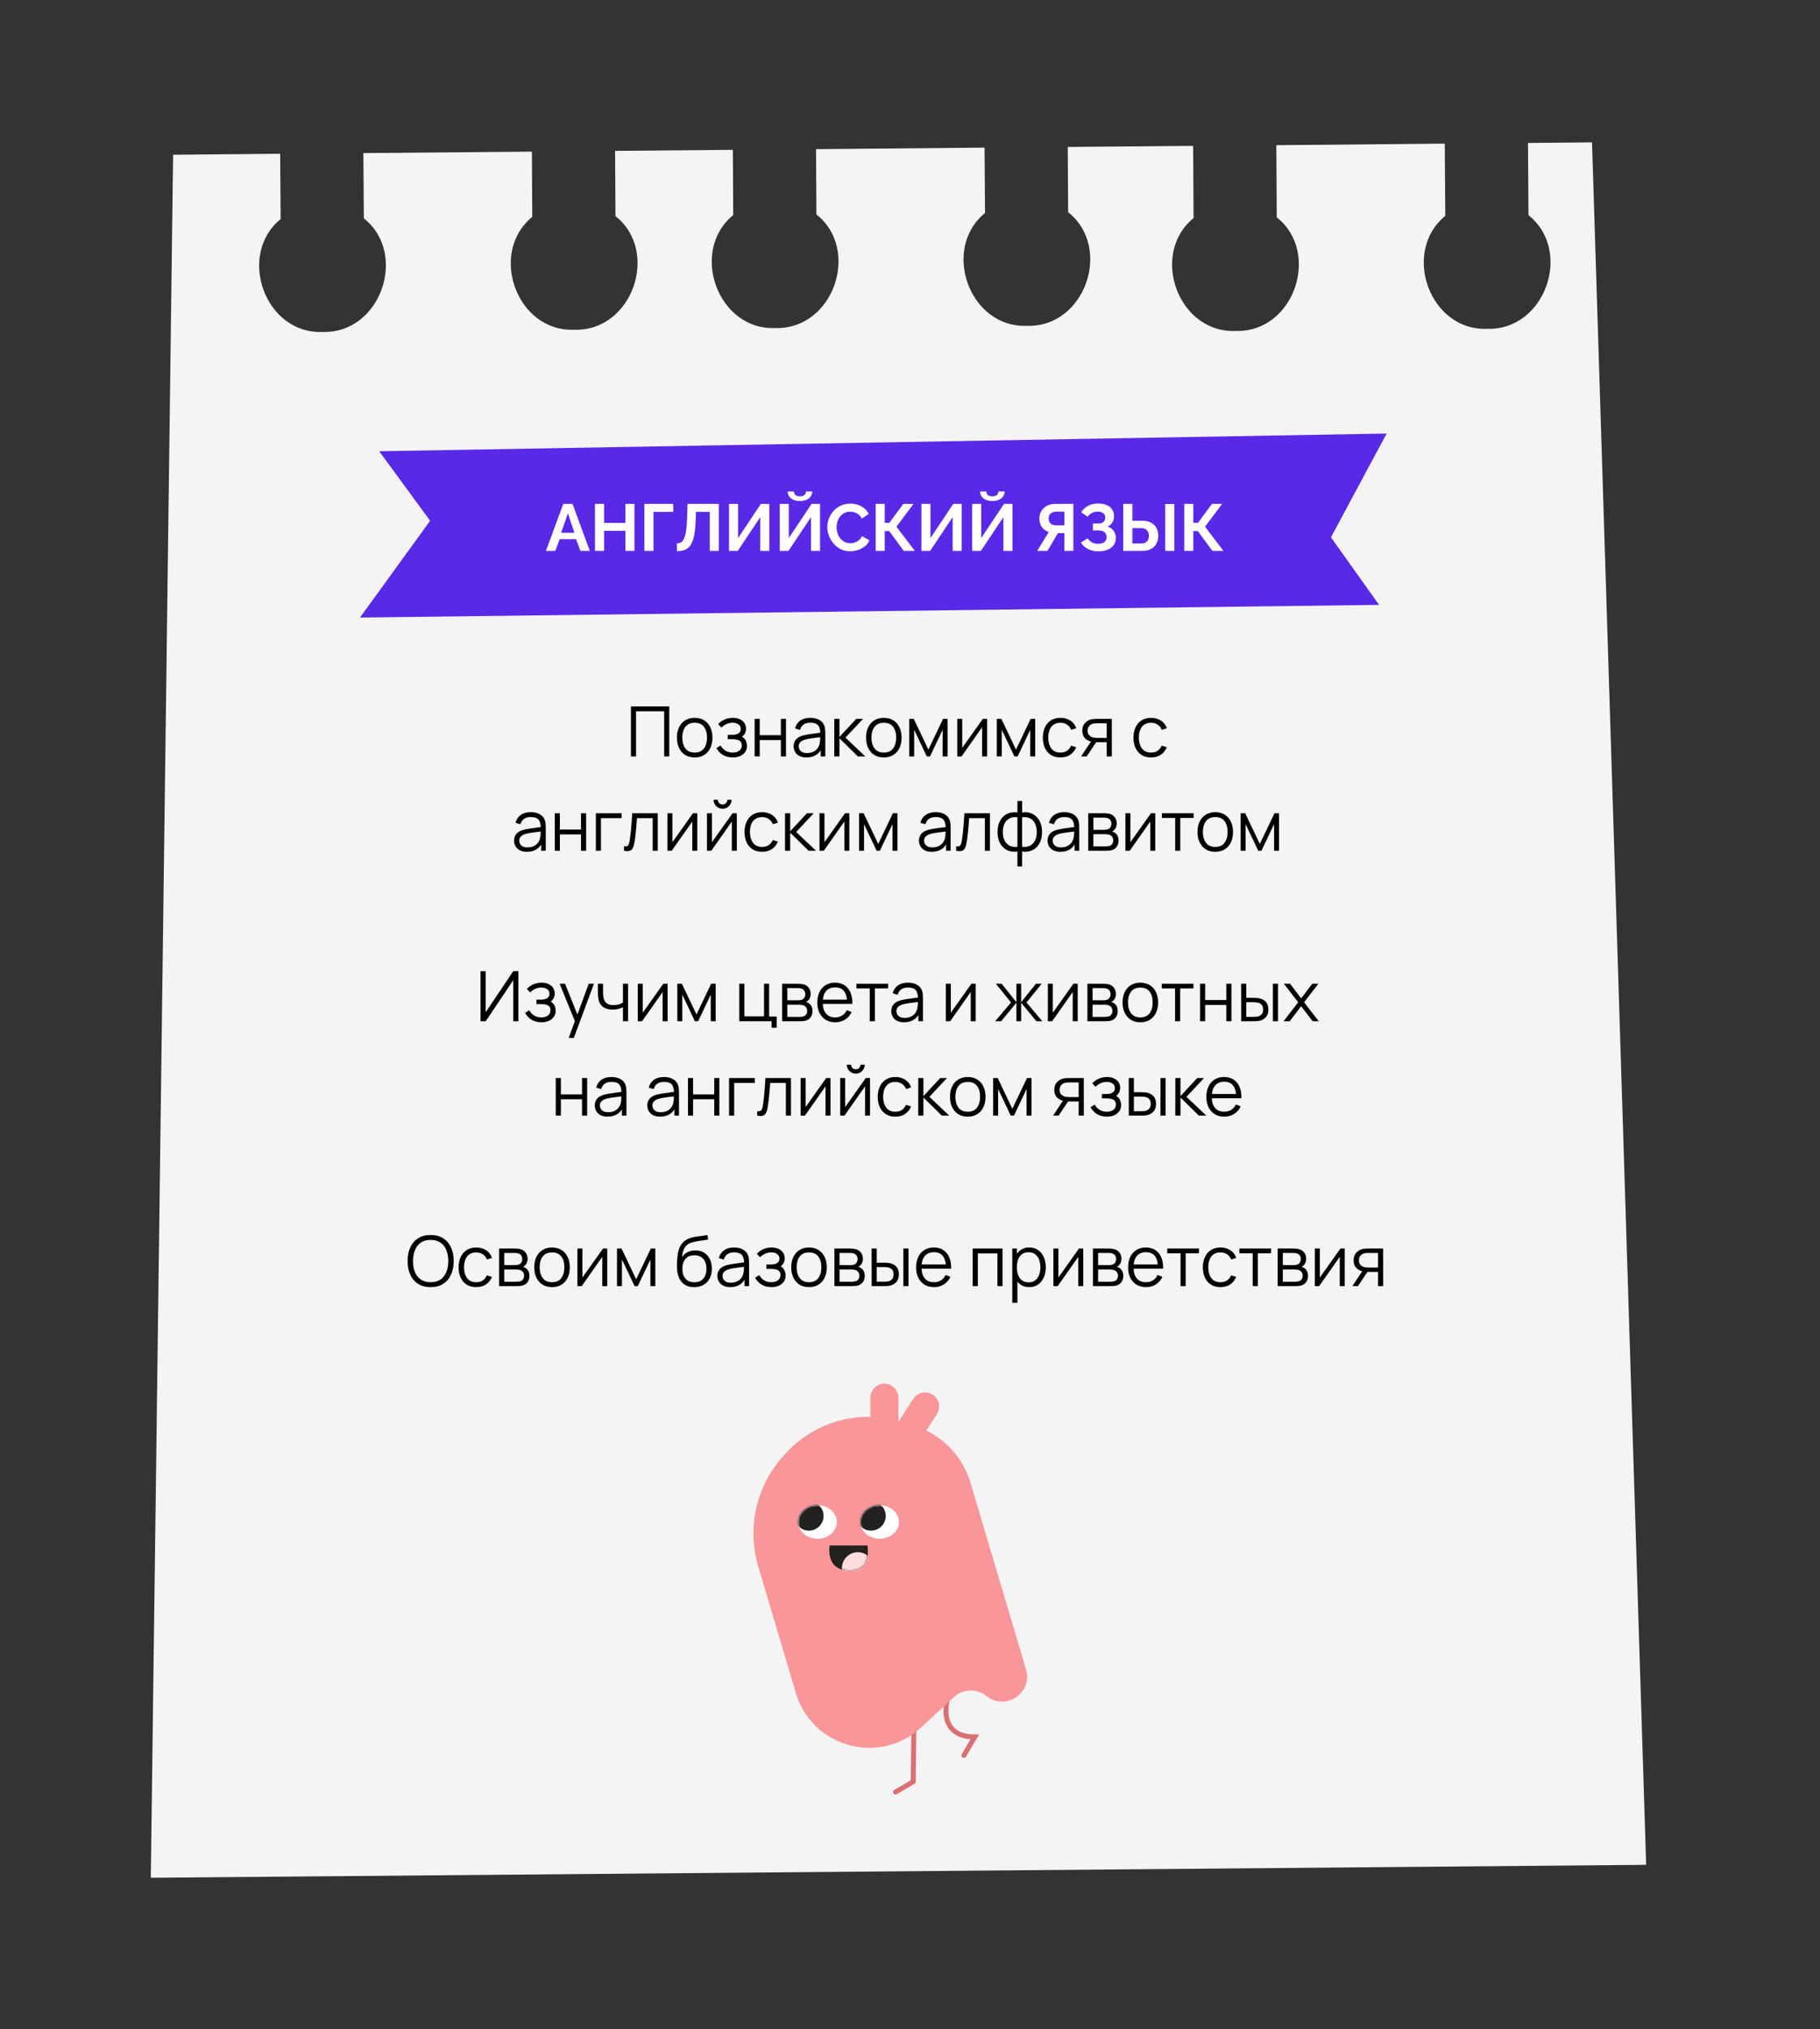 <?xml version="1.0" encoding="UTF-8"?> <svg xmlns="http://www.w3.org/2000/svg" width="1100" height="1226" viewBox="0 0 1100 1226" fill="none"><rect x="0" y="0" width="1100" height="1226" fill="#333333" stroke="none"/> <path d="M994.932 1126.66L91.143 1134.47L104.628 93.49L169.338 92.904L169.623 132.335C142.929 154.17 160.263 202.14 195.142 200.555C230.097 201.51 246.838 153.28 219.906 131.918L219.621 92.487L321.47 91.614L321.701 131.039C295.012 152.818 312.347 200.789 347.225 199.204C382.174 200.215 398.977 151.935 371.99 130.566L371.759 91.141L442.926 90.534L443.156 129.959C416.461 151.794 433.851 199.77 468.729 198.185C503.684 199.14 520.426 150.91 493.439 129.542L493.208 90.117L595.064 89.188L595.343 128.675C568.654 150.454 585.989 198.424 620.868 196.839C655.817 197.85 672.564 149.565 645.577 128.196L645.347 88.771L721.135 88.126L721.382 131.775C694.693 153.554 712.083 201.53 746.961 199.945C781.91 200.956 798.652 152.726 771.671 131.302L771.418 87.709L873.218 86.775L873.52 130.429C846.825 152.263 864.16 200.234 899.039 198.649C933.994 199.604 950.735 151.374 923.803 130.012L923.501 86.358L962.205 86.004L994.932 1126.66Z" fill="#F4F4F4"></path> <path d="M381.336 457V426.76H404.499V457H401.412V429.721H384.423V457H381.336ZM419.847 457.63C417.593 457.63 415.668 457.119 414.072 456.097C412.476 455.075 411.251 453.661 410.397 451.855C409.543 450.049 409.116 447.977 409.116 445.639C409.116 443.259 409.55 441.173 410.418 439.381C411.286 437.589 412.518 436.196 414.114 435.202C415.724 434.194 417.635 433.69 419.847 433.69C422.115 433.69 424.047 434.201 425.643 435.223C427.253 436.231 428.478 437.638 429.318 439.444C430.172 441.236 430.599 443.301 430.599 445.639C430.599 448.019 430.172 450.112 429.318 451.918C428.464 453.71 427.232 455.11 425.622 456.118C424.012 457.126 422.087 457.63 419.847 457.63ZM419.847 454.669C422.367 454.669 424.243 453.836 425.475 452.17C426.707 450.49 427.323 448.313 427.323 445.639C427.323 442.895 426.7 440.711 425.454 439.087C424.222 437.463 422.353 436.651 419.847 436.651C418.153 436.651 416.753 437.036 415.647 437.806C414.555 438.562 413.736 439.619 413.19 440.977C412.658 442.321 412.392 443.875 412.392 445.639C412.392 448.369 413.022 450.56 414.282 452.212C415.542 453.85 417.397 454.669 419.847 454.669ZM442.99 457.63C440.708 457.63 438.713 457.133 437.005 456.139C435.311 455.131 433.974 453.738 432.994 451.96L435.472 450.385C436.298 451.785 437.327 452.849 438.559 453.577C439.791 454.305 441.205 454.669 442.801 454.669C444.467 454.669 445.804 454.284 446.812 453.514C447.82 452.744 448.324 451.687 448.324 450.343C448.324 449.419 448.107 448.684 447.673 448.138C447.253 447.592 446.609 447.2 445.741 446.962C444.887 446.724 443.816 446.605 442.528 446.605H439.84V443.959H442.486C444.054 443.959 445.314 443.679 446.266 443.119C447.232 442.545 447.715 441.649 447.715 440.431C447.715 439.143 447.232 438.191 446.266 437.575C445.314 436.945 444.173 436.63 442.843 436.63C441.499 436.63 440.225 436.91 439.021 437.47C437.831 438.016 436.83 438.723 436.018 439.591L434.044 437.512C435.178 436.266 436.501 435.321 438.013 434.677C439.539 434.019 441.226 433.69 443.074 433.69C444.53 433.69 445.846 433.949 447.022 434.467C448.212 434.971 449.15 435.713 449.836 436.693C450.536 437.673 450.886 438.849 450.886 440.221C450.886 441.509 450.571 442.622 449.941 443.56C449.325 444.498 448.45 445.275 447.316 445.891L447.148 444.736C448.128 444.918 448.94 445.31 449.584 445.912C450.228 446.514 450.704 447.235 451.012 448.075C451.32 448.915 451.474 449.769 451.474 450.637C451.474 452.079 451.096 453.325 450.34 454.375C449.598 455.411 448.583 456.216 447.295 456.79C446.021 457.35 444.586 457.63 442.99 457.63ZM456.087 457V434.32H459.174V444.169H471.963V434.32H475.05V457H471.963V447.13H459.174V457H456.087ZM487.411 457.63C485.703 457.63 484.268 457.322 483.106 456.706C481.958 456.09 481.097 455.271 480.523 454.249C479.949 453.227 479.662 452.114 479.662 450.91C479.662 449.678 479.907 448.628 480.397 447.76C480.901 446.878 481.58 446.157 482.434 445.597C483.302 445.037 484.303 444.61 485.437 444.316C486.585 444.036 487.852 443.791 489.238 443.581C490.638 443.357 492.003 443.168 493.333 443.014C494.677 442.846 495.853 442.685 496.861 442.531L495.769 443.203C495.811 440.963 495.377 439.304 494.467 438.226C493.557 437.148 491.975 436.609 489.721 436.609C488.167 436.609 486.851 436.959 485.773 437.659C484.709 438.359 483.96 439.465 483.526 440.977L480.523 440.095C481.041 438.065 482.084 436.49 483.652 435.37C485.22 434.25 487.257 433.69 489.763 433.69C491.835 433.69 493.592 434.082 495.034 434.866C496.49 435.636 497.519 436.756 498.121 438.226C498.401 438.884 498.583 439.619 498.667 440.431C498.751 441.243 498.793 442.069 498.793 442.909V457H496.042V451.309L496.84 451.645C496.07 453.591 494.873 455.075 493.249 456.097C491.625 457.119 489.679 457.63 487.411 457.63ZM487.768 454.963C489.21 454.963 490.47 454.704 491.548 454.186C492.626 453.668 493.494 452.961 494.152 452.065C494.81 451.155 495.237 450.133 495.433 448.999C495.601 448.271 495.692 447.473 495.706 446.605C495.72 445.723 495.727 445.065 495.727 444.631L496.903 445.24C495.853 445.38 494.712 445.52 493.48 445.66C492.262 445.8 491.058 445.961 489.868 446.143C488.692 446.325 487.628 446.542 486.676 446.794C486.032 446.976 485.409 447.235 484.807 447.571C484.205 447.893 483.708 448.327 483.316 448.873C482.938 449.419 482.749 450.098 482.749 450.91C482.749 451.568 482.91 452.205 483.232 452.821C483.568 453.437 484.1 453.948 484.828 454.354C485.57 454.76 486.55 454.963 487.768 454.963ZM504.239 457L504.26 434.32H507.368V445.24L517.49 434.32H521.606L510.98 445.66L522.992 457H518.498L507.368 446.08V457H504.239ZM534.157 457.63C531.903 457.63 529.978 457.119 528.382 456.097C526.786 455.075 525.561 453.661 524.707 451.855C523.853 450.049 523.426 447.977 523.426 445.639C523.426 443.259 523.86 441.173 524.728 439.381C525.596 437.589 526.828 436.196 528.424 435.202C530.034 434.194 531.945 433.69 534.157 433.69C536.425 433.69 538.357 434.201 539.953 435.223C541.563 436.231 542.788 437.638 543.628 439.444C544.482 441.236 544.909 443.301 544.909 445.639C544.909 448.019 544.482 450.112 543.628 451.918C542.774 453.71 541.542 455.11 539.932 456.118C538.322 457.126 536.397 457.63 534.157 457.63ZM534.157 454.669C536.677 454.669 538.553 453.836 539.785 452.17C541.017 450.49 541.633 448.313 541.633 445.639C541.633 442.895 541.01 440.711 539.764 439.087C538.532 437.463 536.663 436.651 534.157 436.651C532.463 436.651 531.063 437.036 529.957 437.806C528.865 438.562 528.046 439.619 527.5 440.977C526.968 442.321 526.702 443.875 526.702 445.639C526.702 448.369 527.332 450.56 528.592 452.212C529.852 453.85 531.707 454.669 534.157 454.669ZM549.521 457V434.32H552.272L561.113 452.884L569.975 434.32H572.705V457H569.723V440.914L562.1 457H560.147L552.524 440.914V457H549.521ZM596.599 434.32V457H593.596V439.339L581.164 457H578.56V434.32H581.563V451.834L594.016 434.32H596.599ZM602.472 457V434.32H605.223L614.064 452.884L622.926 434.32H625.656V457H622.674V440.914L615.051 457H613.098L605.475 440.914V457H602.472ZM640.94 457.63C638.658 457.63 636.726 457.119 635.144 456.097C633.562 455.075 632.358 453.668 631.532 451.876C630.72 450.07 630.3 447.998 630.272 445.66C630.3 443.28 630.734 441.194 631.574 439.402C632.414 437.596 633.625 436.196 635.207 435.202C636.789 434.194 638.707 433.69 640.961 433.69C643.257 433.69 645.252 434.25 646.946 435.37C648.654 436.49 649.823 438.023 650.453 439.969L647.429 440.935C646.897 439.577 646.05 438.527 644.888 437.785C643.74 437.029 642.424 436.651 640.94 436.651C639.274 436.651 637.895 437.036 636.803 437.806C635.711 438.562 634.899 439.619 634.367 440.977C633.835 442.335 633.562 443.896 633.548 445.66C633.576 448.376 634.206 450.56 635.438 452.212C636.67 453.85 638.504 454.669 640.94 454.669C642.48 454.669 643.789 454.319 644.867 453.619C645.959 452.905 646.785 451.869 647.345 450.511L650.453 451.435C649.613 453.451 648.381 454.991 646.757 456.055C645.133 457.105 643.194 457.63 640.94 457.63ZM668.882 457V448.453H663.59C662.974 448.453 662.337 448.432 661.679 448.39C661.035 448.334 660.433 448.257 659.873 448.159C658.277 447.851 656.919 447.151 655.799 446.059C654.693 444.953 654.14 443.427 654.14 441.481C654.14 439.577 654.658 438.051 655.694 436.903C656.73 435.741 657.983 434.985 659.453 434.635C660.125 434.481 660.804 434.39 661.49 434.362C662.19 434.334 662.792 434.32 663.296 434.32H671.969L671.99 457H668.882ZM653.405 457L659.726 447.487H663.149L656.786 457H653.405ZM663.422 445.807H668.882V436.966H663.422C663.086 436.966 662.617 436.98 662.015 437.008C661.413 437.036 660.846 437.127 660.314 437.281C659.852 437.421 659.39 437.666 658.928 438.016C658.48 438.352 658.102 438.807 657.794 439.381C657.486 439.941 657.332 440.627 657.332 441.439C657.332 442.573 657.64 443.483 658.256 444.169C658.886 444.841 659.67 445.303 660.608 445.555C661.112 445.667 661.616 445.737 662.12 445.765C662.624 445.793 663.058 445.807 663.422 445.807ZM695.696 457.63C693.414 457.63 691.482 457.119 689.9 456.097C688.318 455.075 687.114 453.668 686.288 451.876C685.476 450.07 685.056 447.998 685.028 445.66C685.056 443.28 685.49 441.194 686.33 439.402C687.17 437.596 688.381 436.196 689.963 435.202C691.545 434.194 693.463 433.69 695.717 433.69C698.013 433.69 700.008 434.25 701.702 435.37C703.41 436.49 704.579 438.023 705.209 439.969L702.185 440.935C701.653 439.577 700.806 438.527 699.644 437.785C698.496 437.029 697.18 436.651 695.696 436.651C694.03 436.651 692.651 437.036 691.559 437.806C690.467 438.562 689.655 439.619 689.123 440.977C688.591 442.335 688.318 443.896 688.304 445.66C688.332 448.376 688.962 450.56 690.194 452.212C691.426 453.85 693.26 454.669 695.696 454.669C697.236 454.669 698.545 454.319 699.623 453.619C700.715 452.905 701.541 451.869 702.101 450.511L705.209 451.435C704.369 453.451 703.137 454.991 701.513 456.055C699.889 457.105 697.95 457.63 695.696 457.63ZM318.468 514.63C316.76 514.63 315.325 514.322 314.163 513.706C313.015 513.09 312.154 512.271 311.58 511.249C311.006 510.227 310.719 509.114 310.719 507.91C310.719 506.678 310.964 505.628 311.454 504.76C311.958 503.878 312.637 503.157 313.491 502.597C314.359 502.037 315.36 501.61 316.494 501.316C317.642 501.036 318.909 500.791 320.295 500.581C321.695 500.357 323.06 500.168 324.39 500.014C325.734 499.846 326.91 499.685 327.918 499.531L326.826 500.203C326.868 497.963 326.434 496.304 325.524 495.226C324.614 494.148 323.032 493.609 320.778 493.609C319.224 493.609 317.908 493.959 316.83 494.659C315.766 495.359 315.017 496.465 314.583 497.977L311.58 497.095C312.098 495.065 313.141 493.49 314.709 492.37C316.277 491.25 318.314 490.69 320.82 490.69C322.892 490.69 324.649 491.082 326.091 491.866C327.547 492.636 328.576 493.756 329.178 495.226C329.458 495.884 329.64 496.619 329.724 497.431C329.808 498.243 329.85 499.069 329.85 499.909V514H327.099V508.309L327.897 508.645C327.127 510.591 325.93 512.075 324.306 513.097C322.682 514.119 320.736 514.63 318.468 514.63ZM318.825 511.963C320.267 511.963 321.527 511.704 322.605 511.186C323.683 510.668 324.551 509.961 325.209 509.065C325.867 508.155 326.294 507.133 326.49 505.999C326.658 505.271 326.749 504.473 326.763 503.605C326.777 502.723 326.784 502.065 326.784 501.631L327.96 502.24C326.91 502.38 325.769 502.52 324.537 502.66C323.319 502.8 322.115 502.961 320.925 503.143C319.749 503.325 318.685 503.542 317.733 503.794C317.089 503.976 316.466 504.235 315.864 504.571C315.262 504.893 314.765 505.327 314.373 505.873C313.995 506.419 313.806 507.098 313.806 507.91C313.806 508.568 313.967 509.205 314.289 509.821C314.625 510.437 315.157 510.948 315.885 511.354C316.627 511.76 317.607 511.963 318.825 511.963ZM335.296 514V491.32H338.383V501.169H351.172V491.32H354.259V514H351.172V504.13H338.383V514H335.296ZM360.131 514V491.32H375.671V494.281H363.218V514H360.131ZM377.145 514V511.291C377.985 511.445 378.622 511.41 379.056 511.186C379.504 510.948 379.833 510.556 380.043 510.01C380.253 509.45 380.428 508.757 380.568 507.931C380.792 506.559 380.995 505.047 381.177 503.395C381.359 501.743 381.52 499.923 381.66 497.935C381.814 495.933 381.968 493.728 382.122 491.32H397.536V514H394.47V494.281H384.978C384.88 495.765 384.768 497.242 384.642 498.712C384.516 500.182 384.383 501.596 384.243 502.954C384.117 504.298 383.977 505.537 383.823 506.671C383.669 507.805 383.508 508.785 383.34 509.611C383.088 510.857 382.752 511.851 382.332 512.593C381.926 513.335 381.317 513.825 380.505 514.063C379.693 514.301 378.573 514.28 377.145 514ZM421.421 491.32V514H418.418V496.339L405.986 514H403.382V491.32H406.385V508.834L418.838 491.32H421.421ZM436.723 488.632C435.729 488.632 434.819 488.387 433.993 487.897C433.167 487.407 432.509 486.756 432.019 485.944C431.543 485.118 431.305 484.208 431.305 483.214H433.867C433.867 483.998 434.147 484.67 434.707 485.23C435.267 485.79 435.939 486.07 436.723 486.07C437.521 486.07 438.193 485.79 438.739 485.23C439.299 484.67 439.579 483.998 439.579 483.214H442.141C442.141 484.208 441.896 485.118 441.406 485.944C440.93 486.756 440.279 487.407 439.453 487.897C438.627 488.387 437.717 488.632 436.723 488.632ZM445.333 491.32V514H442.33V496.339L429.898 514H427.294V491.32H430.297V508.834L442.75 491.32H445.333ZM460.635 514.63C458.353 514.63 456.421 514.119 454.839 513.097C453.257 512.075 452.053 510.668 451.227 508.876C450.415 507.07 449.995 504.998 449.967 502.66C449.995 500.28 450.429 498.194 451.269 496.402C452.109 494.596 453.32 493.196 454.902 492.202C456.484 491.194 458.402 490.69 460.656 490.69C462.952 490.69 464.947 491.25 466.641 492.37C468.349 493.49 469.518 495.023 470.148 496.969L467.124 497.935C466.592 496.577 465.745 495.527 464.583 494.785C463.435 494.029 462.119 493.651 460.635 493.651C458.969 493.651 457.59 494.036 456.498 494.806C455.406 495.562 454.594 496.619 454.062 497.977C453.53 499.335 453.257 500.896 453.243 502.66C453.271 505.376 453.901 507.56 455.133 509.212C456.365 510.85 458.199 511.669 460.635 511.669C462.175 511.669 463.484 511.319 464.562 510.619C465.654 509.905 466.48 508.869 467.04 507.511L470.148 508.435C469.308 510.451 468.076 511.991 466.452 513.055C464.828 514.105 462.889 514.63 460.635 514.63ZM474.462 514L474.483 491.32H477.591V502.24L487.713 491.32H491.829L481.203 502.66L493.215 514H488.721L477.591 503.08V514H474.462ZM513.337 491.32V514H510.334V496.339L497.902 514H495.298V491.32H498.301V508.834L510.754 491.32H513.337ZM519.21 514V491.32H521.961L530.802 509.884L539.664 491.32H542.394V514H539.412V497.914L531.789 514H529.836L522.213 497.914V514H519.21ZM563.167 514.63C561.459 514.63 560.024 514.322 558.862 513.706C557.714 513.09 556.853 512.271 556.279 511.249C555.705 510.227 555.418 509.114 555.418 507.91C555.418 506.678 555.663 505.628 556.153 504.76C556.657 503.878 557.336 503.157 558.19 502.597C559.058 502.037 560.059 501.61 561.193 501.316C562.341 501.036 563.608 500.791 564.994 500.581C566.394 500.357 567.759 500.168 569.089 500.014C570.433 499.846 571.609 499.685 572.617 499.531L571.525 500.203C571.567 497.963 571.133 496.304 570.223 495.226C569.313 494.148 567.731 493.609 565.477 493.609C563.923 493.609 562.607 493.959 561.529 494.659C560.465 495.359 559.716 496.465 559.282 497.977L556.279 497.095C556.797 495.065 557.84 493.49 559.408 492.37C560.976 491.25 563.013 490.69 565.519 490.69C567.591 490.69 569.348 491.082 570.79 491.866C572.246 492.636 573.275 493.756 573.877 495.226C574.157 495.884 574.339 496.619 574.423 497.431C574.507 498.243 574.549 499.069 574.549 499.909V514H571.798V508.309L572.596 508.645C571.826 510.591 570.629 512.075 569.005 513.097C567.381 514.119 565.435 514.63 563.167 514.63ZM563.524 511.963C564.966 511.963 566.226 511.704 567.304 511.186C568.382 510.668 569.25 509.961 569.908 509.065C570.566 508.155 570.993 507.133 571.189 505.999C571.357 505.271 571.448 504.473 571.462 503.605C571.476 502.723 571.483 502.065 571.483 501.631L572.659 502.24C571.609 502.38 570.468 502.52 569.236 502.66C568.018 502.8 566.814 502.961 565.624 503.143C564.448 503.325 563.384 503.542 562.432 503.794C561.788 503.976 561.165 504.235 560.563 504.571C559.961 504.893 559.464 505.327 559.072 505.873C558.694 506.419 558.505 507.098 558.505 507.91C558.505 508.568 558.666 509.205 558.988 509.821C559.324 510.437 559.856 510.948 560.584 511.354C561.326 511.76 562.306 511.963 563.524 511.963ZM577.916 514V511.291C578.756 511.445 579.393 511.41 579.827 511.186C580.275 510.948 580.604 510.556 580.814 510.01C581.024 509.45 581.199 508.757 581.339 507.931C581.563 506.559 581.766 505.047 581.948 503.395C582.13 501.743 582.291 499.923 582.431 497.935C582.585 495.933 582.739 493.728 582.893 491.32H598.307V514H595.241V494.281H585.749C585.651 495.765 585.539 497.242 585.413 498.712C585.287 500.182 585.154 501.596 585.014 502.954C584.888 504.298 584.748 505.537 584.594 506.671C584.44 507.805 584.279 508.785 584.111 509.611C583.859 510.857 583.523 511.851 583.103 512.593C582.697 513.335 582.088 513.825 581.276 514.063C580.464 514.301 579.344 514.28 577.916 514ZM614.926 523.45V514.441C612.714 514.791 610.698 514.553 608.878 513.727C607.058 512.887 605.609 511.529 604.531 509.653C603.453 507.777 602.914 505.453 602.914 502.681C602.914 499.909 603.453 497.585 604.531 495.709C605.609 493.819 607.058 492.454 608.878 491.614C610.698 490.774 612.714 490.529 614.926 490.879V483.928H617.782V490.879C619.994 490.529 622.01 490.774 623.83 491.614C625.65 492.454 627.099 493.819 628.177 495.709C629.255 497.585 629.794 499.909 629.794 502.681C629.794 505.453 629.255 507.777 628.177 509.653C627.099 511.529 625.65 512.887 623.83 513.727C622.01 514.553 619.994 514.791 617.782 514.441V523.45H614.926ZM614.926 511.564V493.777C613.792 493.581 612.7 493.616 611.65 493.882C610.6 494.134 609.655 494.631 608.815 495.373C607.975 496.101 607.31 497.074 606.82 498.292C606.344 499.496 606.106 500.959 606.106 502.681C606.106 504.403 606.351 505.873 606.841 507.091C607.331 508.295 607.996 509.261 608.836 509.989C609.676 510.717 610.621 511.207 611.671 511.459C612.721 511.711 613.806 511.746 614.926 511.564ZM617.782 511.564C618.902 511.746 619.987 511.711 621.037 511.459C622.087 511.207 623.032 510.724 623.872 510.01C624.712 509.282 625.377 508.316 625.867 507.112C626.357 505.894 626.602 504.417 626.602 502.681C626.602 500.945 626.357 499.475 625.867 498.271C625.391 497.053 624.733 496.08 623.893 495.352C623.053 494.624 622.108 494.134 621.058 493.882C620.008 493.616 618.916 493.581 617.782 493.777V511.564ZM640.892 514.63C639.184 514.63 637.749 514.322 636.587 513.706C635.439 513.09 634.578 512.271 634.004 511.249C633.43 510.227 633.143 509.114 633.143 507.91C633.143 506.678 633.388 505.628 633.878 504.76C634.382 503.878 635.061 503.157 635.915 502.597C636.783 502.037 637.784 501.61 638.918 501.316C640.066 501.036 641.333 500.791 642.719 500.581C644.119 500.357 645.484 500.168 646.814 500.014C648.158 499.846 649.334 499.685 650.342 499.531L649.25 500.203C649.292 497.963 648.858 496.304 647.948 495.226C647.038 494.148 645.456 493.609 643.202 493.609C641.648 493.609 640.332 493.959 639.254 494.659C638.19 495.359 637.441 496.465 637.007 497.977L634.004 497.095C634.522 495.065 635.565 493.49 637.133 492.37C638.701 491.25 640.738 490.69 643.244 490.69C645.316 490.69 647.073 491.082 648.515 491.866C649.971 492.636 651 493.756 651.602 495.226C651.882 495.884 652.064 496.619 652.148 497.431C652.232 498.243 652.274 499.069 652.274 499.909V514H649.523V508.309L650.321 508.645C649.551 510.591 648.354 512.075 646.73 513.097C645.106 514.119 643.16 514.63 640.892 514.63ZM641.249 511.963C642.691 511.963 643.951 511.704 645.029 511.186C646.107 510.668 646.975 509.961 647.633 509.065C648.291 508.155 648.718 507.133 648.914 505.999C649.082 505.271 649.173 504.473 649.187 503.605C649.201 502.723 649.208 502.065 649.208 501.631L650.384 502.24C649.334 502.38 648.193 502.52 646.961 502.66C645.743 502.8 644.539 502.961 643.349 503.143C642.173 503.325 641.109 503.542 640.157 503.794C639.513 503.976 638.89 504.235 638.288 504.571C637.686 504.893 637.189 505.327 636.797 505.873C636.419 506.419 636.23 507.098 636.23 507.91C636.23 508.568 636.391 509.205 636.713 509.821C637.049 510.437 637.581 510.948 638.309 511.354C639.051 511.76 640.031 511.963 641.249 511.963ZM657.72 514V491.32H667.065C667.541 491.32 668.115 491.348 668.787 491.404C669.473 491.46 670.11 491.565 670.698 491.719C671.972 492.055 672.994 492.741 673.764 493.777C674.548 494.813 674.94 496.059 674.94 497.515C674.94 498.327 674.814 499.055 674.562 499.699C674.324 500.329 673.981 500.875 673.533 501.337C673.323 501.575 673.092 501.785 672.84 501.967C672.588 502.135 672.343 502.275 672.105 502.387C672.553 502.471 673.036 502.667 673.554 502.975C674.366 503.451 674.982 504.095 675.402 504.907C675.822 505.705 676.032 506.678 676.032 507.826C676.032 509.38 675.661 510.647 674.919 511.627C674.177 512.607 673.183 513.279 671.937 513.643C671.377 513.797 670.768 513.895 670.11 513.937C669.466 513.979 668.857 514 668.283 514H657.72ZM660.828 511.375H668.136C668.43 511.375 668.801 511.354 669.249 511.312C669.697 511.256 670.096 511.186 670.446 511.102C671.272 510.892 671.874 510.472 672.252 509.842C672.644 509.198 672.84 508.498 672.84 507.742C672.84 506.748 672.546 505.936 671.958 505.306C671.384 504.662 670.614 504.27 669.648 504.13C669.326 504.06 668.99 504.018 668.64 504.004C668.29 503.99 667.975 503.983 667.695 503.983H660.828V511.375ZM660.828 501.337H667.17C667.534 501.337 667.94 501.316 668.388 501.274C668.85 501.218 669.249 501.127 669.585 501.001C670.313 500.749 670.845 500.315 671.181 499.699C671.531 499.083 671.706 498.411 671.706 497.683C671.706 496.885 671.517 496.185 671.139 495.583C670.775 494.981 670.222 494.561 669.48 494.323C668.976 494.141 668.43 494.036 667.842 494.008C667.268 493.98 666.904 493.966 666.75 493.966H660.828V501.337ZM698.235 491.32V514H695.232V496.339L682.8 514H680.196V491.32H683.199V508.834L695.652 491.32H698.235ZM710.282 514V494.176H702.239V491.32H721.412V494.176H713.369V514H710.282ZM734.477 514.63C732.223 514.63 730.298 514.119 728.702 513.097C727.106 512.075 725.881 510.661 725.027 508.855C724.173 507.049 723.746 504.977 723.746 502.639C723.746 500.259 724.18 498.173 725.048 496.381C725.916 494.589 727.148 493.196 728.744 492.202C730.354 491.194 732.265 490.69 734.477 490.69C736.745 490.69 738.677 491.201 740.273 492.223C741.883 493.231 743.108 494.638 743.948 496.444C744.802 498.236 745.229 500.301 745.229 502.639C745.229 505.019 744.802 507.112 743.948 508.918C743.094 510.71 741.862 512.11 740.252 513.118C738.642 514.126 736.717 514.63 734.477 514.63ZM734.477 511.669C736.997 511.669 738.873 510.836 740.105 509.17C741.337 507.49 741.953 505.313 741.953 502.639C741.953 499.895 741.33 497.711 740.084 496.087C738.852 494.463 736.983 493.651 734.477 493.651C732.783 493.651 731.383 494.036 730.277 494.806C729.185 495.562 728.366 496.619 727.82 497.977C727.288 499.321 727.022 500.875 727.022 502.639C727.022 505.369 727.652 507.56 728.912 509.212C730.172 510.85 732.027 511.669 734.477 511.669ZM749.841 514V491.32H752.592L761.433 509.884L770.295 491.32H773.025V514H770.043V497.914L762.42 514H760.467L752.844 497.914V514H749.841Z" fill="black"></path> <path d="M313.315 617H310.207V592.199L293.554 617H290.446V586.76H293.554V611.54L310.207 586.76H313.315V617ZM327.367 617.63C325.085 617.63 323.09 617.133 321.382 616.139C319.688 615.131 318.351 613.738 317.371 611.96L319.849 610.385C320.675 611.785 321.704 612.849 322.936 613.577C324.168 614.305 325.582 614.669 327.178 614.669C328.844 614.669 330.181 614.284 331.189 613.514C332.197 612.744 332.701 611.687 332.701 610.343C332.701 609.419 332.484 608.684 332.05 608.138C331.63 607.592 330.986 607.2 330.118 606.962C329.264 606.724 328.193 606.605 326.905 606.605H324.217V603.959H326.863C328.431 603.959 329.691 603.679 330.643 603.119C331.609 602.545 332.092 601.649 332.092 600.431C332.092 599.143 331.609 598.191 330.643 597.575C329.691 596.945 328.55 596.63 327.22 596.63C325.876 596.63 324.602 596.91 323.398 597.47C322.208 598.016 321.207 598.723 320.395 599.591L318.421 597.512C319.555 596.266 320.878 595.321 322.39 594.677C323.916 594.019 325.603 593.69 327.451 593.69C328.907 593.69 330.223 593.949 331.399 594.467C332.589 594.971 333.527 595.713 334.213 596.693C334.913 597.673 335.263 598.849 335.263 600.221C335.263 601.509 334.948 602.622 334.318 603.56C333.702 604.498 332.827 605.275 331.693 605.891L331.525 604.736C332.505 604.918 333.317 605.31 333.961 605.912C334.605 606.514 335.081 607.235 335.389 608.075C335.697 608.915 335.851 609.769 335.851 610.637C335.851 612.079 335.473 613.325 334.717 614.375C333.975 615.411 332.96 616.216 331.672 616.79C330.398 617.35 328.963 617.63 327.367 617.63ZM343.719 627.08L348.108 615.173L348.171 618.701L338.238 594.32H341.514L349.662 614.711H348.318L355.836 594.32H358.986L346.806 627.08H343.719ZM376.514 617V608.558C375.758 608.936 374.827 609.265 373.721 609.545C372.615 609.825 371.425 609.965 370.151 609.965C367.855 609.965 365.993 609.454 364.565 608.432C363.137 607.41 362.206 605.933 361.772 604.001C361.632 603.427 361.534 602.818 361.478 602.174C361.436 601.53 361.408 600.949 361.394 600.431C361.38 599.913 361.373 599.542 361.373 599.318V594.32H364.481V599.318C364.481 599.78 364.495 600.305 364.523 600.893C364.551 601.481 364.614 602.055 364.712 602.615C364.992 604.141 365.622 605.296 366.602 606.08C367.596 606.864 368.989 607.256 370.781 607.256C371.901 607.256 372.958 607.116 373.952 606.836C374.96 606.542 375.814 606.15 376.514 605.66V594.32H379.601V617H376.514ZM403.497 594.32V617H400.494V599.339L388.062 617H385.458V594.32H388.461V611.834L400.914 594.32H403.497ZM409.37 617V594.32H412.121L420.962 612.884L429.824 594.32H432.554V617H429.572V600.914L421.949 617H419.996L412.373 600.914V617H409.37ZM466.326 620.927V617H446.817V594.32H449.904V614.039H461.769V594.32H464.856V614.144H469.413V620.927H466.326ZM472.739 617V594.32H482.084C482.56 594.32 483.134 594.348 483.806 594.404C484.492 594.46 485.129 594.565 485.717 594.719C486.991 595.055 488.013 595.741 488.783 596.777C489.567 597.813 489.959 599.059 489.959 600.515C489.959 601.327 489.833 602.055 489.581 602.699C489.343 603.329 489 603.875 488.552 604.337C488.342 604.575 488.111 604.785 487.859 604.967C487.607 605.135 487.362 605.275 487.124 605.387C487.572 605.471 488.055 605.667 488.573 605.975C489.385 606.451 490.001 607.095 490.421 607.907C490.841 608.705 491.051 609.678 491.051 610.826C491.051 612.38 490.68 613.647 489.938 614.627C489.196 615.607 488.202 616.279 486.956 616.643C486.396 616.797 485.787 616.895 485.129 616.937C484.485 616.979 483.876 617 483.302 617H472.739ZM475.847 614.375H483.155C483.449 614.375 483.82 614.354 484.268 614.312C484.716 614.256 485.115 614.186 485.465 614.102C486.291 613.892 486.893 613.472 487.271 612.842C487.663 612.198 487.859 611.498 487.859 610.742C487.859 609.748 487.565 608.936 486.977 608.306C486.403 607.662 485.633 607.27 484.667 607.13C484.345 607.06 484.009 607.018 483.659 607.004C483.309 606.99 482.994 606.983 482.714 606.983H475.847V614.375ZM475.847 604.337H482.189C482.553 604.337 482.959 604.316 483.407 604.274C483.869 604.218 484.268 604.127 484.604 604.001C485.332 603.749 485.864 603.315 486.2 602.699C486.55 602.083 486.725 601.411 486.725 600.683C486.725 599.885 486.536 599.185 486.158 598.583C485.794 597.981 485.241 597.561 484.499 597.323C483.995 597.141 483.449 597.036 482.861 597.008C482.287 596.98 481.923 596.966 481.769 596.966H475.847V604.337ZM504.834 617.63C502.622 617.63 500.704 617.14 499.08 616.16C497.47 615.18 496.217 613.801 495.321 612.023C494.425 610.245 493.977 608.159 493.977 605.765C493.977 603.287 494.418 601.145 495.3 599.339C496.182 597.533 497.421 596.14 499.017 595.16C500.627 594.18 502.524 593.69 504.708 593.69C506.948 593.69 508.859 594.208 510.441 595.244C512.023 596.266 513.22 597.736 514.032 599.654C514.844 601.572 515.215 603.861 515.145 606.521H511.995V605.429C511.939 602.489 511.302 600.27 510.084 598.772C508.88 597.274 507.116 596.525 504.792 596.525C502.356 596.525 500.487 597.316 499.185 598.898C497.897 600.48 497.253 602.734 497.253 605.66C497.253 608.516 497.897 610.735 499.185 612.317C500.487 613.885 502.328 614.669 504.708 614.669C506.332 614.669 507.746 614.298 508.95 613.556C510.168 612.8 511.127 611.715 511.827 610.301L514.704 611.414C513.808 613.388 512.485 614.921 510.735 616.013C508.999 617.091 507.032 617.63 504.834 617.63ZM496.161 606.521V603.938H513.486V606.521H496.161ZM525.671 617V597.176H517.628V594.32H536.801V597.176H528.758V617H525.671ZM546.433 617.63C544.725 617.63 543.29 617.322 542.128 616.706C540.98 616.09 540.119 615.271 539.545 614.249C538.971 613.227 538.684 612.114 538.684 610.91C538.684 609.678 538.929 608.628 539.419 607.76C539.923 606.878 540.602 606.157 541.456 605.597C542.324 605.037 543.325 604.61 544.459 604.316C545.607 604.036 546.874 603.791 548.26 603.581C549.66 603.357 551.025 603.168 552.355 603.014C553.699 602.846 554.875 602.685 555.883 602.531L554.791 603.203C554.833 600.963 554.399 599.304 553.489 598.226C552.579 597.148 550.997 596.609 548.743 596.609C547.189 596.609 545.873 596.959 544.795 597.659C543.731 598.359 542.982 599.465 542.548 600.977L539.545 600.095C540.063 598.065 541.106 596.49 542.674 595.37C544.242 594.25 546.279 593.69 548.785 593.69C550.857 593.69 552.614 594.082 554.056 594.866C555.512 595.636 556.541 596.756 557.143 598.226C557.423 598.884 557.605 599.619 557.689 600.431C557.773 601.243 557.815 602.069 557.815 602.909V617H555.064V611.309L555.862 611.645C555.092 613.591 553.895 615.075 552.271 616.097C550.647 617.119 548.701 617.63 546.433 617.63ZM546.79 614.963C548.232 614.963 549.492 614.704 550.57 614.186C551.648 613.668 552.516 612.961 553.174 612.065C553.832 611.155 554.259 610.133 554.455 608.999C554.623 608.271 554.714 607.473 554.728 606.605C554.742 605.723 554.749 605.065 554.749 604.631L555.925 605.24C554.875 605.38 553.734 605.52 552.502 605.66C551.284 605.8 550.08 605.961 548.89 606.143C547.714 606.325 546.65 606.542 545.698 606.794C545.054 606.976 544.431 607.235 543.829 607.571C543.227 607.893 542.73 608.327 542.338 608.873C541.96 609.419 541.771 610.098 541.771 610.91C541.771 611.568 541.932 612.205 542.254 612.821C542.59 613.437 543.122 613.948 543.85 614.354C544.592 614.76 545.572 614.963 546.79 614.963ZM589.708 594.32V617H586.705V599.339L574.273 617H571.669V594.32H574.672V611.834L587.125 594.32H589.708ZM601.49 617L611.066 605.66L601.889 594.32H605.375L614.321 605.513V594.32H617.177V605.513L626.123 594.32H629.588L620.411 605.66L629.987 617H626.396L617.177 605.807V617H614.321V605.807L605.081 617H601.49ZM651.354 594.32V617H648.351V599.339L635.919 617H633.315V594.32H636.318V611.834L648.771 594.32H651.354ZM657.228 617V594.32H666.573C667.049 594.32 667.623 594.348 668.295 594.404C668.981 594.46 669.618 594.565 670.206 594.719C671.48 595.055 672.502 595.741 673.272 596.777C674.056 597.813 674.448 599.059 674.448 600.515C674.448 601.327 674.322 602.055 674.07 602.699C673.832 603.329 673.489 603.875 673.041 604.337C672.831 604.575 672.6 604.785 672.348 604.967C672.096 605.135 671.851 605.275 671.613 605.387C672.061 605.471 672.544 605.667 673.062 605.975C673.874 606.451 674.49 607.095 674.91 607.907C675.33 608.705 675.54 609.678 675.54 610.826C675.54 612.38 675.169 613.647 674.427 614.627C673.685 615.607 672.691 616.279 671.445 616.643C670.885 616.797 670.276 616.895 669.618 616.937C668.974 616.979 668.365 617 667.791 617H657.228ZM660.336 614.375H667.644C667.938 614.375 668.309 614.354 668.757 614.312C669.205 614.256 669.604 614.186 669.954 614.102C670.78 613.892 671.382 613.472 671.76 612.842C672.152 612.198 672.348 611.498 672.348 610.742C672.348 609.748 672.054 608.936 671.466 608.306C670.892 607.662 670.122 607.27 669.156 607.13C668.834 607.06 668.498 607.018 668.148 607.004C667.798 606.99 667.483 606.983 667.203 606.983H660.336V614.375ZM660.336 604.337H666.678C667.042 604.337 667.448 604.316 667.896 604.274C668.358 604.218 668.757 604.127 669.093 604.001C669.821 603.749 670.353 603.315 670.689 602.699C671.039 602.083 671.214 601.411 671.214 600.683C671.214 599.885 671.025 599.185 670.647 598.583C670.283 597.981 669.73 597.561 668.988 597.323C668.484 597.141 667.938 597.036 667.35 597.008C666.776 596.98 666.412 596.966 666.258 596.966H660.336V604.337ZM689.196 617.63C686.942 617.63 685.017 617.119 683.421 616.097C681.825 615.075 680.6 613.661 679.746 611.855C678.892 610.049 678.465 607.977 678.465 605.639C678.465 603.259 678.899 601.173 679.767 599.381C680.635 597.589 681.867 596.196 683.463 595.202C685.073 594.194 686.984 593.69 689.196 593.69C691.464 593.69 693.396 594.201 694.992 595.223C696.602 596.231 697.827 597.638 698.667 599.444C699.521 601.236 699.948 603.301 699.948 605.639C699.948 608.019 699.521 610.112 698.667 611.918C697.813 613.71 696.581 615.11 694.971 616.118C693.361 617.126 691.436 617.63 689.196 617.63ZM689.196 614.669C691.716 614.669 693.592 613.836 694.824 612.17C696.056 610.49 696.672 608.313 696.672 605.639C696.672 602.895 696.049 600.711 694.803 599.087C693.571 597.463 691.702 596.651 689.196 596.651C687.502 596.651 686.102 597.036 684.996 597.806C683.904 598.562 683.085 599.619 682.539 600.977C682.007 602.321 681.741 603.875 681.741 605.639C681.741 608.369 682.371 610.56 683.631 612.212C684.891 613.85 686.746 614.669 689.196 614.669ZM710.2 617V597.176H702.157V594.32H721.33V597.176H713.287V617H710.2ZM725.314 617V594.32H728.401V604.169H741.19V594.32H744.277V617H741.19V607.13H728.401V617H725.314ZM750.17 617L750.128 594.32H753.236V602.867H757.184C757.842 602.867 758.486 602.881 759.116 602.909C759.746 602.937 760.313 602.993 760.817 603.077C761.937 603.301 762.931 603.679 763.799 604.211C764.667 604.743 765.353 605.478 765.857 606.416C766.361 607.34 766.613 608.509 766.613 609.923C766.613 611.869 766.109 613.402 765.101 614.522C764.093 615.642 762.826 616.37 761.3 616.706C760.726 616.832 760.103 616.916 759.431 616.958C758.759 616.986 758.101 617 757.457 617H750.17ZM753.236 614.354H757.331C757.793 614.354 758.318 614.34 758.906 614.312C759.494 614.284 760.012 614.207 760.46 614.081C761.216 613.871 761.895 613.451 762.497 612.821C763.113 612.177 763.421 611.211 763.421 609.923C763.421 608.649 763.127 607.69 762.539 607.046C761.951 606.388 761.167 605.954 760.187 605.744C759.739 605.646 759.263 605.583 758.759 605.555C758.269 605.527 757.793 605.513 757.331 605.513H753.236V614.354ZM769.322 617V594.32H772.409V617H769.322ZM775.766 617L784.628 605.534L775.955 594.32H779.651L786.434 603.161L793.154 594.32H796.85L788.177 605.534L797.06 617H793.343L786.434 607.907L779.483 617H775.766ZM335.911 674V651.32H338.998V661.169H351.787V651.32H354.874V674H351.787V664.13H338.998V674H335.911ZM367.236 674.63C365.528 674.63 364.093 674.322 362.931 673.706C361.783 673.09 360.922 672.271 360.348 671.249C359.774 670.227 359.487 669.114 359.487 667.91C359.487 666.678 359.732 665.628 360.222 664.76C360.726 663.878 361.405 663.157 362.259 662.597C363.127 662.037 364.128 661.61 365.262 661.316C366.41 661.036 367.677 660.791 369.063 660.581C370.463 660.357 371.828 660.168 373.158 660.014C374.502 659.846 375.678 659.685 376.686 659.531L375.594 660.203C375.636 657.963 375.202 656.304 374.292 655.226C373.382 654.148 371.8 653.609 369.546 653.609C367.992 653.609 366.676 653.959 365.598 654.659C364.534 655.359 363.785 656.465 363.351 657.977L360.348 657.095C360.866 655.065 361.909 653.49 363.477 652.37C365.045 651.25 367.082 650.69 369.588 650.69C371.66 650.69 373.417 651.082 374.859 651.866C376.315 652.636 377.344 653.756 377.946 655.226C378.226 655.884 378.408 656.619 378.492 657.431C378.576 658.243 378.618 659.069 378.618 659.909V674H375.867V668.309L376.665 668.645C375.895 670.591 374.698 672.075 373.074 673.097C371.45 674.119 369.504 674.63 367.236 674.63ZM367.593 671.963C369.035 671.963 370.295 671.704 371.373 671.186C372.451 670.668 373.319 669.961 373.977 669.065C374.635 668.155 375.062 667.133 375.258 665.999C375.426 665.271 375.517 664.473 375.531 663.605C375.545 662.723 375.552 662.065 375.552 661.631L376.728 662.24C375.678 662.38 374.537 662.52 373.305 662.66C372.087 662.8 370.883 662.961 369.693 663.143C368.517 663.325 367.453 663.542 366.501 663.794C365.857 663.976 365.234 664.235 364.632 664.571C364.03 664.893 363.533 665.327 363.141 665.873C362.763 666.419 362.574 667.098 362.574 667.91C362.574 668.568 362.735 669.205 363.057 669.821C363.393 670.437 363.925 670.948 364.653 671.354C365.395 671.76 366.375 671.963 367.593 671.963ZM398.982 674.63C397.274 674.63 395.839 674.322 394.677 673.706C393.529 673.09 392.668 672.271 392.094 671.249C391.52 670.227 391.233 669.114 391.233 667.91C391.233 666.678 391.478 665.628 391.968 664.76C392.472 663.878 393.151 663.157 394.005 662.597C394.873 662.037 395.874 661.61 397.008 661.316C398.156 661.036 399.423 660.791 400.809 660.581C402.209 660.357 403.574 660.168 404.904 660.014C406.248 659.846 407.424 659.685 408.432 659.531L407.34 660.203C407.382 657.963 406.948 656.304 406.038 655.226C405.128 654.148 403.546 653.609 401.292 653.609C399.738 653.609 398.422 653.959 397.344 654.659C396.28 655.359 395.531 656.465 395.097 657.977L392.094 657.095C392.612 655.065 393.655 653.49 395.223 652.37C396.791 651.25 398.828 650.69 401.334 650.69C403.406 650.69 405.163 651.082 406.605 651.866C408.061 652.636 409.09 653.756 409.692 655.226C409.972 655.884 410.154 656.619 410.238 657.431C410.322 658.243 410.364 659.069 410.364 659.909V674H407.613V668.309L408.411 668.645C407.641 670.591 406.444 672.075 404.82 673.097C403.196 674.119 401.25 674.63 398.982 674.63ZM399.339 671.963C400.781 671.963 402.041 671.704 403.119 671.186C404.197 670.668 405.065 669.961 405.723 669.065C406.381 668.155 406.808 667.133 407.004 665.999C407.172 665.271 407.263 664.473 407.277 663.605C407.291 662.723 407.298 662.065 407.298 661.631L408.474 662.24C407.424 662.38 406.283 662.52 405.051 662.66C403.833 662.8 402.629 662.961 401.439 663.143C400.263 663.325 399.199 663.542 398.247 663.794C397.603 663.976 396.98 664.235 396.378 664.571C395.776 664.893 395.279 665.327 394.887 665.873C394.509 666.419 394.32 667.098 394.32 667.91C394.32 668.568 394.481 669.205 394.803 669.821C395.139 670.437 395.671 670.948 396.399 671.354C397.141 671.76 398.121 671.963 399.339 671.963ZM415.81 674V651.32H418.897V661.169H431.686V651.32H434.773V674H431.686V664.13H418.897V674H415.81ZM440.645 674V651.32H456.185V654.281H443.732V674H440.645ZM457.658 674V671.291C458.498 671.445 459.135 671.41 459.569 671.186C460.017 670.948 460.346 670.556 460.556 670.01C460.766 669.45 460.941 668.757 461.081 667.931C461.305 666.559 461.508 665.047 461.69 663.395C461.872 661.743 462.033 659.923 462.173 657.935C462.327 655.933 462.481 653.728 462.635 651.32H478.049V674H474.983V654.281H465.491C465.393 655.765 465.281 657.242 465.155 658.712C465.029 660.182 464.896 661.596 464.756 662.954C464.63 664.298 464.49 665.537 464.336 666.671C464.182 667.805 464.021 668.785 463.853 669.611C463.601 670.857 463.265 671.851 462.845 672.593C462.439 673.335 461.83 673.825 461.018 674.063C460.206 674.301 459.086 674.28 457.658 674ZM501.935 651.32V674H498.932V656.339L486.5 674H483.896V651.32H486.899V668.834L499.352 651.32H501.935ZM517.237 648.632C516.243 648.632 515.333 648.387 514.507 647.897C513.681 647.407 513.023 646.756 512.533 645.944C512.057 645.118 511.819 644.208 511.819 643.214H514.381C514.381 643.998 514.661 644.67 515.221 645.23C515.781 645.79 516.453 646.07 517.237 646.07C518.035 646.07 518.707 645.79 519.253 645.23C519.813 644.67 520.093 643.998 520.093 643.214H522.655C522.655 644.208 522.41 645.118 521.92 645.944C521.444 646.756 520.793 647.407 519.967 647.897C519.141 648.387 518.231 648.632 517.237 648.632ZM525.847 651.32V674H522.844V656.339L510.412 674H507.808V651.32H510.811V668.834L523.264 651.32H525.847ZM541.149 674.63C538.867 674.63 536.935 674.119 535.353 673.097C533.771 672.075 532.567 670.668 531.741 668.876C530.929 667.07 530.509 664.998 530.481 662.66C530.509 660.28 530.943 658.194 531.783 656.402C532.623 654.596 533.834 653.196 535.416 652.202C536.998 651.194 538.916 650.69 541.17 650.69C543.466 650.69 545.461 651.25 547.155 652.37C548.863 653.49 550.032 655.023 550.662 656.969L547.638 657.935C547.106 656.577 546.259 655.527 545.097 654.785C543.949 654.029 542.633 653.651 541.149 653.651C539.483 653.651 538.104 654.036 537.012 654.806C535.92 655.562 535.108 656.619 534.576 657.977C534.044 659.335 533.771 660.896 533.757 662.66C533.785 665.376 534.415 667.56 535.647 669.212C536.879 670.85 538.713 671.669 541.149 671.669C542.689 671.669 543.998 671.319 545.076 670.619C546.168 669.905 546.994 668.869 547.554 667.511L550.662 668.435C549.822 670.451 548.59 671.991 546.966 673.055C545.342 674.105 543.403 674.63 541.149 674.63ZM554.976 674L554.997 651.32H558.105V662.24L568.227 651.32H572.343L561.717 662.66L573.729 674H569.235L558.105 663.08V674H554.976ZM584.893 674.63C582.639 674.63 580.714 674.119 579.118 673.097C577.522 672.075 576.297 670.661 575.443 668.855C574.589 667.049 574.162 664.977 574.162 662.639C574.162 660.259 574.596 658.173 575.464 656.381C576.332 654.589 577.564 653.196 579.16 652.202C580.77 651.194 582.681 650.69 584.893 650.69C587.161 650.69 589.093 651.201 590.689 652.223C592.299 653.231 593.524 654.638 594.364 656.444C595.218 658.236 595.645 660.301 595.645 662.639C595.645 665.019 595.218 667.112 594.364 668.918C593.51 670.71 592.278 672.11 590.668 673.118C589.058 674.126 587.133 674.63 584.893 674.63ZM584.893 671.669C587.413 671.669 589.289 670.836 590.521 669.17C591.753 667.49 592.369 665.313 592.369 662.639C592.369 659.895 591.746 657.711 590.5 656.087C589.268 654.463 587.399 653.651 584.893 653.651C583.199 653.651 581.799 654.036 580.693 654.806C579.601 655.562 578.782 656.619 578.236 657.977C577.704 659.321 577.438 660.875 577.438 662.639C577.438 665.369 578.068 667.56 579.328 669.212C580.588 670.85 582.443 671.669 584.893 671.669ZM600.257 674V651.32H603.008L611.849 669.884L620.711 651.32H623.441V674H620.459V657.914L612.836 674H610.883L603.26 657.914V674H600.257ZM651.942 674V665.453H646.65C646.034 665.453 645.397 665.432 644.739 665.39C644.095 665.334 643.493 665.257 642.933 665.159C641.337 664.851 639.979 664.151 638.859 663.059C637.753 661.953 637.2 660.427 637.2 658.481C637.2 656.577 637.718 655.051 638.754 653.903C639.79 652.741 641.043 651.985 642.513 651.635C643.185 651.481 643.864 651.39 644.55 651.362C645.25 651.334 645.852 651.32 646.356 651.32H655.029L655.05 674H651.942ZM636.465 674L642.786 664.487H646.209L639.846 674H636.465ZM646.482 662.807H651.942V653.966H646.482C646.146 653.966 645.677 653.98 645.075 654.008C644.473 654.036 643.906 654.127 643.374 654.281C642.912 654.421 642.45 654.666 641.988 655.016C641.54 655.352 641.162 655.807 640.854 656.381C640.546 656.941 640.392 657.627 640.392 658.439C640.392 659.573 640.7 660.483 641.316 661.169C641.946 661.841 642.73 662.303 643.668 662.555C644.172 662.667 644.676 662.737 645.18 662.765C645.684 662.793 646.118 662.807 646.482 662.807ZM669.109 674.63C666.827 674.63 664.832 674.133 663.124 673.139C661.43 672.131 660.093 670.738 659.113 668.96L661.591 667.385C662.417 668.785 663.446 669.849 664.678 670.577C665.91 671.305 667.324 671.669 668.92 671.669C670.586 671.669 671.923 671.284 672.931 670.514C673.939 669.744 674.443 668.687 674.443 667.343C674.443 666.419 674.226 665.684 673.792 665.138C673.372 664.592 672.728 664.2 671.86 663.962C671.006 663.724 669.935 663.605 668.647 663.605H665.959V660.959H668.605C670.173 660.959 671.433 660.679 672.385 660.119C673.351 659.545 673.834 658.649 673.834 657.431C673.834 656.143 673.351 655.191 672.385 654.575C671.433 653.945 670.292 653.63 668.962 653.63C667.618 653.63 666.344 653.91 665.14 654.47C663.95 655.016 662.949 655.723 662.137 656.591L660.163 654.512C661.297 653.266 662.62 652.321 664.132 651.677C665.658 651.019 667.345 650.69 669.193 650.69C670.649 650.69 671.965 650.949 673.141 651.467C674.331 651.971 675.269 652.713 675.955 653.693C676.655 654.673 677.005 655.849 677.005 657.221C677.005 658.509 676.69 659.622 676.06 660.56C675.444 661.498 674.569 662.275 673.435 662.891L673.267 661.736C674.247 661.918 675.059 662.31 675.703 662.912C676.347 663.514 676.823 664.235 677.131 665.075C677.439 665.915 677.593 666.769 677.593 667.637C677.593 669.079 677.215 670.325 676.459 671.375C675.717 672.411 674.702 673.216 673.414 673.79C672.14 674.35 670.705 674.63 669.109 674.63ZM682.248 674L682.206 651.32H685.314V659.867H689.262C689.92 659.867 690.564 659.881 691.194 659.909C691.824 659.937 692.391 659.993 692.895 660.077C694.015 660.301 695.009 660.679 695.877 661.211C696.745 661.743 697.431 662.478 697.935 663.416C698.439 664.34 698.691 665.509 698.691 666.923C698.691 668.869 698.187 670.402 697.179 671.522C696.171 672.642 694.904 673.37 693.378 673.706C692.804 673.832 692.181 673.916 691.509 673.958C690.837 673.986 690.179 674 689.535 674H682.248ZM685.314 671.354H689.409C689.871 671.354 690.396 671.34 690.984 671.312C691.572 671.284 692.09 671.207 692.538 671.081C693.294 670.871 693.973 670.451 694.575 669.821C695.191 669.177 695.499 668.211 695.499 666.923C695.499 665.649 695.205 664.69 694.617 664.046C694.029 663.388 693.245 662.954 692.265 662.744C691.817 662.646 691.341 662.583 690.837 662.555C690.347 662.527 689.871 662.513 689.409 662.513H685.314V671.354ZM701.4 674V651.32H704.487V674H701.4ZM710.343 674L710.364 651.32H713.472V662.24L723.594 651.32H727.71L717.084 662.66L729.096 674H724.602L713.472 663.08V674H710.343ZM739.976 674.63C737.764 674.63 735.846 674.14 734.222 673.16C732.612 672.18 731.359 670.801 730.463 669.023C729.567 667.245 729.119 665.159 729.119 662.765C729.119 660.287 729.56 658.145 730.442 656.339C731.324 654.533 732.563 653.14 734.159 652.16C735.769 651.18 737.666 650.69 739.85 650.69C742.09 650.69 744.001 651.208 745.583 652.244C747.165 653.266 748.362 654.736 749.174 656.654C749.986 658.572 750.357 660.861 750.287 663.521H747.137V662.429C747.081 659.489 746.444 657.27 745.226 655.772C744.022 654.274 742.258 653.525 739.934 653.525C737.498 653.525 735.629 654.316 734.327 655.898C733.039 657.48 732.395 659.734 732.395 662.66C732.395 665.516 733.039 667.735 734.327 669.317C735.629 670.885 737.47 671.669 739.85 671.669C741.474 671.669 742.888 671.298 744.092 670.556C745.31 669.8 746.269 668.715 746.969 667.301L749.846 668.414C748.95 670.388 747.627 671.921 745.877 673.013C744.141 674.091 742.174 674.63 739.976 674.63ZM731.303 663.521V660.938H748.628V663.521H731.303Z" fill="black"></path> <path d="M260.271 777.63C257.261 777.63 254.72 776.965 252.648 775.635C250.576 774.291 249.008 772.436 247.944 770.07C246.88 767.704 246.348 764.974 246.348 761.88C246.348 758.786 246.88 756.056 247.944 753.69C249.008 751.324 250.576 749.476 252.648 748.146C254.72 746.802 257.261 746.13 260.271 746.13C263.295 746.13 265.836 746.802 267.894 748.146C269.966 749.476 271.534 751.324 272.598 753.69C273.676 756.056 274.215 758.786 274.215 761.88C274.215 764.974 273.676 767.704 272.598 770.07C271.534 772.436 269.966 774.291 267.894 775.635C265.836 776.965 263.295 777.63 260.271 777.63ZM260.271 774.669C262.637 774.669 264.611 774.13 266.193 773.052C267.775 771.974 268.958 770.476 269.742 768.558C270.54 766.626 270.939 764.4 270.939 761.88C270.939 759.36 270.54 757.141 269.742 755.223C268.958 753.305 267.775 751.807 266.193 750.729C264.611 749.651 262.637 749.105 260.271 749.091C257.905 749.091 255.938 749.63 254.37 750.708C252.802 751.786 251.619 753.291 250.821 755.223C250.037 757.141 249.638 759.36 249.624 761.88C249.61 764.4 249.995 766.619 250.779 768.537C251.577 770.441 252.767 771.939 254.349 773.031C255.931 774.109 257.905 774.655 260.271 774.669ZM287.828 777.63C285.546 777.63 283.614 777.119 282.032 776.097C280.45 775.075 279.246 773.668 278.42 771.876C277.608 770.07 277.188 767.998 277.16 765.66C277.188 763.28 277.622 761.194 278.462 759.402C279.302 757.596 280.513 756.196 282.095 755.202C283.677 754.194 285.595 753.69 287.849 753.69C290.145 753.69 292.14 754.25 293.834 755.37C295.542 756.49 296.711 758.023 297.341 759.969L294.317 760.935C293.785 759.577 292.938 758.527 291.776 757.785C290.628 757.029 289.312 756.651 287.828 756.651C286.162 756.651 284.783 757.036 283.691 757.806C282.599 758.562 281.787 759.619 281.255 760.977C280.723 762.335 280.45 763.896 280.436 765.66C280.464 768.376 281.094 770.56 282.326 772.212C283.558 773.85 285.392 774.669 287.828 774.669C289.368 774.669 290.677 774.319 291.755 773.619C292.847 772.905 293.673 771.869 294.233 770.511L297.341 771.435C296.501 773.451 295.269 774.991 293.645 776.055C292.021 777.105 290.082 777.63 287.828 777.63ZM301.655 777V754.32H311C311.476 754.32 312.05 754.348 312.722 754.404C313.408 754.46 314.045 754.565 314.633 754.719C315.907 755.055 316.929 755.741 317.699 756.777C318.483 757.813 318.875 759.059 318.875 760.515C318.875 761.327 318.749 762.055 318.497 762.699C318.259 763.329 317.916 763.875 317.468 764.337C317.258 764.575 317.027 764.785 316.775 764.967C316.523 765.135 316.278 765.275 316.04 765.387C316.488 765.471 316.971 765.667 317.489 765.975C318.301 766.451 318.917 767.095 319.337 767.907C319.757 768.705 319.967 769.678 319.967 770.826C319.967 772.38 319.596 773.647 318.854 774.627C318.112 775.607 317.118 776.279 315.872 776.643C315.312 776.797 314.703 776.895 314.045 776.937C313.401 776.979 312.792 777 312.218 777H301.655ZM304.763 774.375H312.071C312.365 774.375 312.736 774.354 313.184 774.312C313.632 774.256 314.031 774.186 314.381 774.102C315.207 773.892 315.809 773.472 316.187 772.842C316.579 772.198 316.775 771.498 316.775 770.742C316.775 769.748 316.481 768.936 315.893 768.306C315.319 767.662 314.549 767.27 313.583 767.13C313.261 767.06 312.925 767.018 312.575 767.004C312.225 766.99 311.91 766.983 311.63 766.983H304.763V774.375ZM304.763 764.337H311.105C311.469 764.337 311.875 764.316 312.323 764.274C312.785 764.218 313.184 764.127 313.52 764.001C314.248 763.749 314.78 763.315 315.116 762.699C315.466 762.083 315.641 761.411 315.641 760.683C315.641 759.885 315.452 759.185 315.074 758.583C314.71 757.981 314.157 757.561 313.415 757.323C312.911 757.141 312.365 757.036 311.777 757.008C311.203 756.98 310.839 756.966 310.685 756.966H304.763V764.337ZM333.624 777.63C331.37 777.63 329.445 777.119 327.849 776.097C326.253 775.075 325.028 773.661 324.174 771.855C323.32 770.049 322.893 767.977 322.893 765.639C322.893 763.259 323.327 761.173 324.195 759.381C325.063 757.589 326.295 756.196 327.891 755.202C329.501 754.194 331.412 753.69 333.624 753.69C335.892 753.69 337.824 754.201 339.42 755.223C341.03 756.231 342.255 757.638 343.095 759.444C343.949 761.236 344.376 763.301 344.376 765.639C344.376 768.019 343.949 770.112 343.095 771.918C342.241 773.71 341.009 775.11 339.399 776.118C337.789 777.126 335.864 777.63 333.624 777.63ZM333.624 774.669C336.144 774.669 338.02 773.836 339.252 772.17C340.484 770.49 341.1 768.313 341.1 765.639C341.1 762.895 340.477 760.711 339.231 759.087C337.999 757.463 336.13 756.651 333.624 756.651C331.93 756.651 330.53 757.036 329.424 757.806C328.332 758.562 327.513 759.619 326.967 760.977C326.435 762.321 326.169 763.875 326.169 765.639C326.169 768.369 326.799 770.56 328.059 772.212C329.319 773.85 331.174 774.669 333.624 774.669ZM367.026 754.32V777H364.023V759.339L351.591 777H348.987V754.32H351.99V771.834L364.443 754.32H367.026ZM372.899 777V754.32H375.65L384.491 772.884L393.353 754.32H396.083V777H393.101V760.914L385.478 777H383.525L375.902 760.914V777H372.899ZM419.461 777.651C417.347 777.637 415.534 777.175 414.022 776.265C412.51 775.355 411.334 773.997 410.494 772.191C409.668 770.385 409.22 768.131 409.15 765.429C409.108 764.239 409.136 762.944 409.234 761.544C409.332 760.13 409.486 758.786 409.696 757.512C409.906 756.238 410.158 755.202 410.452 754.404C410.816 753.368 411.334 752.402 412.006 751.506C412.692 750.596 413.483 749.854 414.379 749.28C415.247 748.692 416.227 748.237 417.319 747.915C418.425 747.579 419.573 747.32 420.763 747.138C421.967 746.956 423.157 746.795 424.333 746.655C425.523 746.515 426.622 746.34 427.63 746.13L427.966 748.923C427.196 749.077 426.286 749.217 425.236 749.343C424.186 749.469 423.087 749.623 421.939 749.805C420.791 749.973 419.692 750.204 418.642 750.498C417.592 750.792 416.696 751.177 415.954 751.653C414.82 752.339 413.945 753.375 413.329 754.761C412.727 756.147 412.356 757.736 412.216 759.528C413.084 758.17 414.232 757.148 415.66 756.462C417.102 755.776 418.663 755.433 420.343 755.433C422.387 755.433 424.144 755.902 425.614 756.84C427.098 757.778 428.239 759.08 429.037 760.746C429.835 762.412 430.234 764.323 430.234 766.479C430.234 768.733 429.793 770.7 428.911 772.38C428.043 774.06 426.804 775.362 425.194 776.286C423.584 777.196 421.673 777.651 419.461 777.651ZM419.692 774.69C422.072 774.69 423.878 773.948 425.11 772.464C426.356 770.98 426.979 769.006 426.979 766.542C426.979 764.022 426.335 762.034 425.047 760.578C423.773 759.122 421.974 758.394 419.65 758.394C417.326 758.394 415.541 759.122 414.295 760.578C413.049 762.034 412.426 764.022 412.426 766.542C412.426 769.062 413.049 771.05 414.295 772.506C415.541 773.962 417.34 774.69 419.692 774.69ZM441.343 777.63C439.635 777.63 438.2 777.322 437.038 776.706C435.89 776.09 435.029 775.271 434.455 774.249C433.881 773.227 433.594 772.114 433.594 770.91C433.594 769.678 433.839 768.628 434.329 767.76C434.833 766.878 435.512 766.157 436.366 765.597C437.234 765.037 438.235 764.61 439.369 764.316C440.517 764.036 441.784 763.791 443.17 763.581C444.57 763.357 445.935 763.168 447.265 763.014C448.609 762.846 449.785 762.685 450.793 762.531L449.701 763.203C449.743 760.963 449.309 759.304 448.399 758.226C447.489 757.148 445.907 756.609 443.653 756.609C442.099 756.609 440.783 756.959 439.705 757.659C438.641 758.359 437.892 759.465 437.458 760.977L434.455 760.095C434.973 758.065 436.016 756.49 437.584 755.37C439.152 754.25 441.189 753.69 443.695 753.69C445.767 753.69 447.524 754.082 448.966 754.866C450.422 755.636 451.451 756.756 452.053 758.226C452.333 758.884 452.515 759.619 452.599 760.431C452.683 761.243 452.725 762.069 452.725 762.909V777H449.974V771.309L450.772 771.645C450.002 773.591 448.805 775.075 447.181 776.097C445.557 777.119 443.611 777.63 441.343 777.63ZM441.7 774.963C443.142 774.963 444.402 774.704 445.48 774.186C446.558 773.668 447.426 772.961 448.084 772.065C448.742 771.155 449.169 770.133 449.365 768.999C449.533 768.271 449.624 767.473 449.638 766.605C449.652 765.723 449.659 765.065 449.659 764.631L450.835 765.24C449.785 765.38 448.644 765.52 447.412 765.66C446.194 765.8 444.99 765.961 443.8 766.143C442.624 766.325 441.56 766.542 440.608 766.794C439.964 766.976 439.341 767.235 438.739 767.571C438.137 767.893 437.64 768.327 437.248 768.873C436.87 769.419 436.681 770.098 436.681 770.91C436.681 771.568 436.842 772.205 437.164 772.821C437.5 773.437 438.032 773.948 438.76 774.354C439.502 774.76 440.482 774.963 441.7 774.963ZM466.361 777.63C464.079 777.63 462.084 777.133 460.376 776.139C458.682 775.131 457.345 773.738 456.365 771.96L458.843 770.385C459.669 771.785 460.698 772.849 461.93 773.577C463.162 774.305 464.576 774.669 466.172 774.669C467.838 774.669 469.175 774.284 470.183 773.514C471.191 772.744 471.695 771.687 471.695 770.343C471.695 769.419 471.478 768.684 471.044 768.138C470.624 767.592 469.98 767.2 469.112 766.962C468.258 766.724 467.187 766.605 465.899 766.605H463.211V763.959H465.857C467.425 763.959 468.685 763.679 469.637 763.119C470.603 762.545 471.086 761.649 471.086 760.431C471.086 759.143 470.603 758.191 469.637 757.575C468.685 756.945 467.544 756.63 466.214 756.63C464.87 756.63 463.596 756.91 462.392 757.47C461.202 758.016 460.201 758.723 459.389 759.591L457.415 757.512C458.549 756.266 459.872 755.321 461.384 754.677C462.91 754.019 464.597 753.69 466.445 753.69C467.901 753.69 469.217 753.949 470.393 754.467C471.583 754.971 472.521 755.713 473.207 756.693C473.907 757.673 474.257 758.849 474.257 760.221C474.257 761.509 473.942 762.622 473.312 763.56C472.696 764.498 471.821 765.275 470.687 765.891L470.519 764.736C471.499 764.918 472.311 765.31 472.955 765.912C473.599 766.514 474.075 767.235 474.383 768.075C474.691 768.915 474.845 769.769 474.845 770.637C474.845 772.079 474.467 773.325 473.711 774.375C472.969 775.411 471.954 776.216 470.666 776.79C469.392 777.35 467.957 777.63 466.361 777.63ZM488.95 777.63C486.696 777.63 484.771 777.119 483.175 776.097C481.579 775.075 480.354 773.661 479.5 771.855C478.646 770.049 478.219 767.977 478.219 765.639C478.219 763.259 478.653 761.173 479.521 759.381C480.389 757.589 481.621 756.196 483.217 755.202C484.827 754.194 486.738 753.69 488.95 753.69C491.218 753.69 493.15 754.201 494.746 755.223C496.356 756.231 497.581 757.638 498.421 759.444C499.275 761.236 499.702 763.301 499.702 765.639C499.702 768.019 499.275 770.112 498.421 771.918C497.567 773.71 496.335 775.11 494.725 776.118C493.115 777.126 491.19 777.63 488.95 777.63ZM488.95 774.669C491.47 774.669 493.346 773.836 494.578 772.17C495.81 770.49 496.426 768.313 496.426 765.639C496.426 762.895 495.803 760.711 494.557 759.087C493.325 757.463 491.456 756.651 488.95 756.651C487.256 756.651 485.856 757.036 484.75 757.806C483.658 758.562 482.839 759.619 482.293 760.977C481.761 762.321 481.495 763.875 481.495 765.639C481.495 768.369 482.125 770.56 483.385 772.212C484.645 773.85 486.5 774.669 488.95 774.669ZM504.314 777V754.32H513.659C514.135 754.32 514.709 754.348 515.381 754.404C516.067 754.46 516.704 754.565 517.292 754.719C518.566 755.055 519.588 755.741 520.358 756.777C521.142 757.813 521.534 759.059 521.534 760.515C521.534 761.327 521.408 762.055 521.156 762.699C520.918 763.329 520.575 763.875 520.127 764.337C519.917 764.575 519.686 764.785 519.434 764.967C519.182 765.135 518.937 765.275 518.699 765.387C519.147 765.471 519.63 765.667 520.148 765.975C520.96 766.451 521.576 767.095 521.996 767.907C522.416 768.705 522.626 769.678 522.626 770.826C522.626 772.38 522.255 773.647 521.513 774.627C520.771 775.607 519.777 776.279 518.531 776.643C517.971 776.797 517.362 776.895 516.704 776.937C516.06 776.979 515.451 777 514.877 777H504.314ZM507.422 774.375H514.73C515.024 774.375 515.395 774.354 515.843 774.312C516.291 774.256 516.69 774.186 517.04 774.102C517.866 773.892 518.468 773.472 518.846 772.842C519.238 772.198 519.434 771.498 519.434 770.742C519.434 769.748 519.14 768.936 518.552 768.306C517.978 767.662 517.208 767.27 516.242 767.13C515.92 767.06 515.584 767.018 515.234 767.004C514.884 766.99 514.569 766.983 514.289 766.983H507.422V774.375ZM507.422 764.337H513.764C514.128 764.337 514.534 764.316 514.982 764.274C515.444 764.218 515.843 764.127 516.179 764.001C516.907 763.749 517.439 763.315 517.775 762.699C518.125 762.083 518.3 761.411 518.3 760.683C518.3 759.885 518.111 759.185 517.733 758.583C517.369 757.981 516.816 757.561 516.074 757.323C515.57 757.141 515.024 757.036 514.436 757.008C513.862 756.98 513.498 756.966 513.344 756.966H507.422V764.337ZM526.832 777L526.79 754.32H529.898V762.867H533.846C534.504 762.867 535.148 762.881 535.778 762.909C536.408 762.937 536.975 762.993 537.479 763.077C538.599 763.301 539.593 763.679 540.461 764.211C541.329 764.743 542.015 765.478 542.519 766.416C543.023 767.34 543.275 768.509 543.275 769.923C543.275 771.869 542.771 773.402 541.763 774.522C540.755 775.642 539.488 776.37 537.962 776.706C537.388 776.832 536.765 776.916 536.093 776.958C535.421 776.986 534.763 777 534.119 777H526.832ZM529.898 774.354H533.993C534.455 774.354 534.98 774.34 535.568 774.312C536.156 774.284 536.674 774.207 537.122 774.081C537.878 773.871 538.557 773.451 539.159 772.821C539.775 772.177 540.083 771.211 540.083 769.923C540.083 768.649 539.789 767.69 539.201 767.046C538.613 766.388 537.829 765.954 536.849 765.744C536.401 765.646 535.925 765.583 535.421 765.555C534.931 765.527 534.455 765.513 533.993 765.513H529.898V774.354ZM545.984 777V754.32H549.071V777H545.984ZM564.545 777.63C562.333 777.63 560.415 777.14 558.791 776.16C557.181 775.18 555.928 773.801 555.032 772.023C554.136 770.245 553.688 768.159 553.688 765.765C553.688 763.287 554.129 761.145 555.011 759.339C555.893 757.533 557.132 756.14 558.728 755.16C560.338 754.18 562.235 753.69 564.419 753.69C566.659 753.69 568.57 754.208 570.152 755.244C571.734 756.266 572.931 757.736 573.743 759.654C574.555 761.572 574.926 763.861 574.856 766.521H571.706V765.429C571.65 762.489 571.013 760.27 569.795 758.772C568.591 757.274 566.827 756.525 564.503 756.525C562.067 756.525 560.198 757.316 558.896 758.898C557.608 760.48 556.964 762.734 556.964 765.66C556.964 768.516 557.608 770.735 558.896 772.317C560.198 773.885 562.039 774.669 564.419 774.669C566.043 774.669 567.457 774.298 568.661 773.556C569.879 772.8 570.838 771.715 571.538 770.301L574.415 771.414C573.519 773.388 572.196 774.921 570.446 776.013C568.71 777.091 566.743 777.63 564.545 777.63ZM555.872 766.521V763.938H573.197V766.521H555.872ZM587.903 777V754.32H605.942V777H602.855V757.281H590.99V777H587.903ZM622.021 777.63C619.935 777.63 618.171 777.105 616.729 776.055C615.287 774.991 614.195 773.556 613.453 771.75C612.711 769.93 612.34 767.893 612.34 765.639C612.34 763.343 612.711 761.299 613.453 759.507C614.209 757.701 615.315 756.28 616.771 755.244C618.227 754.208 620.019 753.69 622.147 753.69C624.219 753.69 625.997 754.215 627.481 755.265C628.965 756.315 630.099 757.743 630.883 759.549C631.681 761.355 632.08 763.385 632.08 765.639C632.08 767.907 631.681 769.944 630.883 771.75C630.085 773.556 628.937 774.991 627.439 776.055C625.941 777.105 624.135 777.63 622.021 777.63ZM611.815 787.08V754.32H614.587V771.393H614.923V787.08H611.815ZM621.706 774.753C623.288 774.753 624.604 774.354 625.654 773.556C626.704 772.758 627.488 771.673 628.006 770.301C628.538 768.915 628.804 767.361 628.804 765.639C628.804 763.931 628.545 762.391 628.027 761.019C627.509 759.647 626.718 758.562 625.654 757.764C624.604 756.966 623.267 756.567 621.643 756.567C620.061 756.567 618.745 756.952 617.695 757.722C616.659 758.492 615.882 759.563 615.364 760.935C614.846 762.293 614.587 763.861 614.587 765.639C614.587 767.389 614.846 768.957 615.364 770.343C615.882 771.715 616.666 772.793 617.716 773.577C618.766 774.361 620.096 774.753 621.706 774.753ZM654.71 754.32V777H651.707V759.339L639.275 777H636.671V754.32H639.674V771.834L652.127 754.32H654.71ZM660.583 777V754.32H669.928C670.404 754.32 670.978 754.348 671.65 754.404C672.336 754.46 672.973 754.565 673.561 754.719C674.835 755.055 675.857 755.741 676.627 756.777C677.411 757.813 677.803 759.059 677.803 760.515C677.803 761.327 677.677 762.055 677.425 762.699C677.187 763.329 676.844 763.875 676.396 764.337C676.186 764.575 675.955 764.785 675.703 764.967C675.451 765.135 675.206 765.275 674.968 765.387C675.416 765.471 675.899 765.667 676.417 765.975C677.229 766.451 677.845 767.095 678.265 767.907C678.685 768.705 678.895 769.678 678.895 770.826C678.895 772.38 678.524 773.647 677.782 774.627C677.04 775.607 676.046 776.279 674.8 776.643C674.24 776.797 673.631 776.895 672.973 776.937C672.329 776.979 671.72 777 671.146 777H660.583ZM663.691 774.375H670.999C671.293 774.375 671.664 774.354 672.112 774.312C672.56 774.256 672.959 774.186 673.309 774.102C674.135 773.892 674.737 773.472 675.115 772.842C675.507 772.198 675.703 771.498 675.703 770.742C675.703 769.748 675.409 768.936 674.821 768.306C674.247 767.662 673.477 767.27 672.511 767.13C672.189 767.06 671.853 767.018 671.503 767.004C671.153 766.99 670.838 766.983 670.558 766.983H663.691V774.375ZM663.691 764.337H670.033C670.397 764.337 670.803 764.316 671.251 764.274C671.713 764.218 672.112 764.127 672.448 764.001C673.176 763.749 673.708 763.315 674.044 762.699C674.394 762.083 674.569 761.411 674.569 760.683C674.569 759.885 674.38 759.185 674.002 758.583C673.638 757.981 673.085 757.561 672.343 757.323C671.839 757.141 671.293 757.036 670.705 757.008C670.131 756.98 669.767 756.966 669.613 756.966H663.691V764.337ZM692.678 777.63C690.466 777.63 688.548 777.14 686.924 776.16C685.314 775.18 684.061 773.801 683.165 772.023C682.269 770.245 681.821 768.159 681.821 765.765C681.821 763.287 682.262 761.145 683.144 759.339C684.026 757.533 685.265 756.14 686.861 755.16C688.471 754.18 690.368 753.69 692.552 753.69C694.792 753.69 696.703 754.208 698.285 755.244C699.867 756.266 701.064 757.736 701.876 759.654C702.688 761.572 703.059 763.861 702.989 766.521H699.839V765.429C699.783 762.489 699.146 760.27 697.928 758.772C696.724 757.274 694.96 756.525 692.636 756.525C690.2 756.525 688.331 757.316 687.029 758.898C685.741 760.48 685.097 762.734 685.097 765.66C685.097 768.516 685.741 770.735 687.029 772.317C688.331 773.885 690.172 774.669 692.552 774.669C694.176 774.669 695.59 774.298 696.794 773.556C698.012 772.8 698.971 771.715 699.671 770.301L702.548 771.414C701.652 773.388 700.329 774.921 698.579 776.013C696.843 777.091 694.876 777.63 692.678 777.63ZM684.005 766.521V763.938H701.33V766.521H684.005ZM713.515 777V757.176H705.472V754.32H724.645V757.176H716.602V777H713.515ZM737.647 777.63C735.365 777.63 733.433 777.119 731.851 776.097C730.269 775.075 729.065 773.668 728.239 771.876C727.427 770.07 727.007 767.998 726.979 765.66C727.007 763.28 727.441 761.194 728.281 759.402C729.121 757.596 730.332 756.196 731.914 755.202C733.496 754.194 735.414 753.69 737.668 753.69C739.964 753.69 741.959 754.25 743.653 755.37C745.361 756.49 746.53 758.023 747.16 759.969L744.136 760.935C743.604 759.577 742.757 758.527 741.595 757.785C740.447 757.029 739.131 756.651 737.647 756.651C735.981 756.651 734.602 757.036 733.51 757.806C732.418 758.562 731.606 759.619 731.074 760.977C730.542 762.335 730.269 763.896 730.255 765.66C730.283 768.376 730.913 770.56 732.145 772.212C733.377 773.85 735.211 774.669 737.647 774.669C739.187 774.669 740.496 774.319 741.574 773.619C742.666 772.905 743.492 771.869 744.052 770.511L747.16 771.435C746.32 773.451 745.088 774.991 743.464 776.055C741.84 777.105 739.901 777.63 737.647 777.63ZM757.114 777V757.176H749.071V754.32H768.244V757.176H760.201V777H757.114ZM772.228 777V754.32H781.573C782.049 754.32 782.623 754.348 783.295 754.404C783.981 754.46 784.618 754.565 785.206 754.719C786.48 755.055 787.502 755.741 788.272 756.777C789.056 757.813 789.448 759.059 789.448 760.515C789.448 761.327 789.322 762.055 789.07 762.699C788.832 763.329 788.489 763.875 788.041 764.337C787.831 764.575 787.6 764.785 787.348 764.967C787.096 765.135 786.851 765.275 786.613 765.387C787.061 765.471 787.544 765.667 788.062 765.975C788.874 766.451 789.49 767.095 789.91 767.907C790.33 768.705 790.54 769.678 790.54 770.826C790.54 772.38 790.169 773.647 789.427 774.627C788.685 775.607 787.691 776.279 786.445 776.643C785.885 776.797 785.276 776.895 784.618 776.937C783.974 776.979 783.365 777 782.791 777H772.228ZM775.336 774.375H782.644C782.938 774.375 783.309 774.354 783.757 774.312C784.205 774.256 784.604 774.186 784.954 774.102C785.78 773.892 786.382 773.472 786.76 772.842C787.152 772.198 787.348 771.498 787.348 770.742C787.348 769.748 787.054 768.936 786.466 768.306C785.892 767.662 785.122 767.27 784.156 767.13C783.834 767.06 783.498 767.018 783.148 767.004C782.798 766.99 782.483 766.983 782.203 766.983H775.336V774.375ZM775.336 764.337H781.678C782.042 764.337 782.448 764.316 782.896 764.274C783.358 764.218 783.757 764.127 784.093 764.001C784.821 763.749 785.353 763.315 785.689 762.699C786.039 762.083 786.214 761.411 786.214 760.683C786.214 759.885 786.025 759.185 785.647 758.583C785.283 757.981 784.73 757.561 783.988 757.323C783.484 757.141 782.938 757.036 782.35 757.008C781.776 756.98 781.412 756.966 781.258 756.966H775.336V764.337ZM812.743 754.32V777H809.74V759.339L797.308 777H794.704V754.32H797.707V771.834L810.16 754.32H812.743ZM832.854 777V768.453H827.562C826.946 768.453 826.309 768.432 825.651 768.39C825.007 768.334 824.405 768.257 823.845 768.159C822.249 767.851 820.891 767.151 819.771 766.059C818.665 764.953 818.112 763.427 818.112 761.481C818.112 759.577 818.63 758.051 819.666 756.903C820.702 755.741 821.955 754.985 823.425 754.635C824.097 754.481 824.776 754.39 825.462 754.362C826.162 754.334 826.764 754.32 827.268 754.32H835.941L835.962 777H832.854ZM817.377 777L823.698 767.487H827.121L820.758 777H817.377ZM827.394 765.807H832.854V756.966H827.394C827.058 756.966 826.589 756.98 825.987 757.008C825.385 757.036 824.818 757.127 824.286 757.281C823.824 757.421 823.362 757.666 822.9 758.016C822.452 758.352 822.074 758.807 821.766 759.381C821.458 759.941 821.304 760.627 821.304 761.439C821.304 762.573 821.612 763.483 822.228 764.169C822.858 764.841 823.642 765.303 824.58 765.555C825.084 765.667 825.588 765.737 826.092 765.765C826.596 765.793 827.03 765.807 827.394 765.807Z" fill="black"></path> <path d="M229.197 272.631L838.091 261.927L804.428 324.621L833.52 365.447L217.564 373.112L259.964 314.621L229.197 272.631Z" fill="#5A28E7"></path> <path d="M340.439 304.436H346.039L356.479 332.836H350.799L348.159 325.756H338.239L335.639 332.836H329.959L340.439 304.436ZM347.159 321.876L343.239 310.156L339.159 321.876H347.159ZM383.474 304.436V332.836H377.994V320.716H365.114V332.836H359.594V304.436H365.114V315.916H377.994V304.436H383.474ZM389.478 332.836V304.436H406.918V309.276H394.958V332.836H389.478ZM428.963 332.836V309.276H420.643L420.483 314.076C420.349 317.836 420.043 320.943 419.563 323.396C419.083 325.849 418.389 327.783 417.483 329.196C416.576 330.583 415.429 331.569 414.043 332.156C412.683 332.716 411.043 332.996 409.123 332.996V328.236C410.109 328.236 410.963 328.023 411.683 327.596C412.403 327.169 413.003 326.396 413.483 325.276C413.989 324.156 414.389 322.569 414.683 320.516C414.976 318.463 415.176 315.809 415.283 312.556L415.563 304.436H434.443V332.836H428.963ZM440.614 332.836V304.436H446.094V325.076L459.854 304.436H464.974V332.836H459.494V312.436L445.894 332.836H440.614ZM471.278 332.836V304.436H476.758V325.076L490.518 304.436H495.638V332.836H490.158V312.436L476.558 332.836H471.278ZM483.478 302.676C481.958 302.676 480.638 302.436 479.518 301.956C478.425 301.449 477.571 300.756 476.958 299.876C476.371 298.996 476.078 298.009 476.078 296.916H479.838C479.838 297.689 480.118 298.383 480.678 298.996C481.265 299.583 482.198 299.876 483.478 299.876C484.731 299.876 485.651 299.596 486.238 299.036C486.825 298.476 487.118 297.769 487.118 296.916H490.918C490.918 298.009 490.611 298.996 489.998 299.876C489.411 300.756 488.558 301.449 487.438 301.956C486.345 302.436 485.025 302.676 483.478 302.676ZM500.022 318.436C500.022 316.703 500.329 315.009 500.942 313.356C501.582 311.676 502.502 310.156 503.702 308.796C504.902 307.409 506.369 306.316 508.102 305.516C509.835 304.689 511.809 304.276 514.022 304.276C516.635 304.276 518.889 304.849 520.782 305.996C522.702 307.143 524.129 308.636 525.062 310.476L520.822 313.396C520.342 312.329 519.715 311.489 518.942 310.876C518.169 310.236 517.342 309.796 516.462 309.556C515.582 309.289 514.715 309.156 513.862 309.156C512.475 309.156 511.262 309.436 510.222 309.996C509.209 310.556 508.355 311.289 507.662 312.196C506.969 313.103 506.449 314.116 506.102 315.236C505.782 316.356 505.622 317.476 505.622 318.596C505.622 319.849 505.822 321.063 506.222 322.236C506.622 323.383 507.182 324.409 507.902 325.316C508.649 326.196 509.529 326.903 510.542 327.436C511.582 327.943 512.715 328.196 513.942 328.196C514.822 328.196 515.715 328.049 516.622 327.756C517.529 327.463 518.369 326.996 519.142 326.356C519.915 325.716 520.515 324.889 520.942 323.876L525.462 326.476C524.902 327.889 523.982 329.089 522.702 330.076C521.449 331.063 520.035 331.809 518.462 332.316C516.889 332.823 515.329 333.076 513.782 333.076C511.755 333.076 509.902 332.663 508.222 331.836C506.542 330.983 505.089 329.863 503.862 328.476C502.662 327.063 501.715 325.489 501.022 323.756C500.355 321.996 500.022 320.223 500.022 318.436ZM529.244 332.836V304.436H534.724V315.876H537.524L545.964 304.436H552.124L541.804 318.196L552.924 332.836H546.244L537.444 320.876H534.724V332.836H529.244ZM556.903 332.836V304.436H562.383V325.076L576.143 304.436H581.263V332.836H575.783V312.436L562.183 332.836H556.903ZM587.567 332.836V304.436H593.047V325.076L606.807 304.436H611.927V332.836H606.447V312.436L592.847 332.836H587.567ZM599.767 302.676C598.247 302.676 596.927 302.436 595.807 301.956C594.714 301.449 593.86 300.756 593.247 299.876C592.66 298.996 592.367 298.009 592.367 296.916H596.127C596.127 297.689 596.407 298.383 596.967 298.996C597.554 299.583 598.487 299.876 599.767 299.876C601.02 299.876 601.94 299.596 602.527 299.036C603.114 298.476 603.407 297.769 603.407 296.916H607.207C607.207 298.009 606.9 298.996 606.287 299.876C605.7 300.756 604.847 301.449 603.727 301.956C602.634 302.436 601.314 302.676 599.767 302.676ZM626.88 332.836L633.84 321.436C632.08 320.849 630.694 319.836 629.68 318.396C628.694 316.929 628.2 315.196 628.2 313.196C628.2 311.516 628.6 310.023 629.4 308.716C630.2 307.383 631.307 306.343 632.72 305.596C634.134 304.823 635.787 304.436 637.68 304.436H648.76V332.836H643.28V322.116H640.4C640.24 322.116 640.067 322.116 639.88 322.116C639.72 322.116 639.56 322.116 639.4 322.116L633.08 332.836H626.88ZM638.32 317.396H643.28V309.116H638.4C637.574 309.116 636.8 309.276 636.08 309.596C635.387 309.889 634.827 310.343 634.4 310.956C634 311.543 633.8 312.289 633.8 313.196C633.8 314.103 633.987 314.876 634.36 315.516C634.734 316.129 635.267 316.596 635.96 316.916C636.654 317.236 637.44 317.396 638.32 317.396ZM663.872 333.116C661.552 333.116 659.472 332.649 657.632 331.716C655.792 330.783 654.338 329.476 653.272 327.796L657.392 325.236C658.058 326.249 658.925 327.063 659.992 327.676C661.058 328.263 662.312 328.556 663.752 328.556C665.458 328.556 666.725 328.183 667.552 327.436C668.405 326.689 668.832 325.703 668.832 324.476C668.832 323.676 668.645 322.983 668.272 322.396C667.925 321.783 667.392 321.316 666.672 320.996C665.952 320.649 665.045 320.476 663.952 320.476H660.552V316.276H663.992C664.845 316.276 665.565 316.129 666.152 315.836C666.765 315.516 667.218 315.089 667.512 314.556C667.832 314.023 667.992 313.409 667.992 312.716C667.992 311.996 667.818 311.369 667.472 310.836C667.152 310.303 666.658 309.889 665.992 309.596C665.352 309.276 664.525 309.116 663.512 309.116C662.072 309.116 660.832 309.409 659.792 309.996C658.752 310.556 657.952 311.303 657.392 312.236L653.432 309.436C654.498 307.863 655.858 306.596 657.512 305.636C659.192 304.676 661.272 304.196 663.752 304.196C665.725 304.196 667.418 304.503 668.832 305.116C670.245 305.703 671.338 306.569 672.112 307.716C672.912 308.863 673.312 310.249 673.312 311.876C673.312 313.183 672.992 314.409 672.352 315.556C671.738 316.676 670.752 317.543 669.392 318.156C670.992 318.636 672.218 319.489 673.072 320.716C673.952 321.943 674.392 323.369 674.392 324.996C674.392 326.756 673.925 328.249 672.992 329.476C672.085 330.676 670.845 331.583 669.272 332.196C667.698 332.809 665.898 333.116 663.872 333.116ZM678.89 332.836V304.436H684.41V314.596H690.21C692.317 314.596 694.09 314.969 695.53 315.716C696.997 316.463 698.117 317.516 698.89 318.876C699.664 320.209 700.05 321.796 700.05 323.636C700.05 325.449 699.677 327.049 698.93 328.436C698.184 329.823 697.104 330.903 695.69 331.676C694.277 332.449 692.557 332.836 690.53 332.836H678.89ZM684.41 328.356H689.77C690.864 328.356 691.744 328.143 692.41 327.716C693.104 327.289 693.61 326.729 693.93 326.036C694.25 325.316 694.41 324.516 694.41 323.636C694.41 322.863 694.25 322.129 693.93 321.436C693.637 320.743 693.144 320.183 692.45 319.756C691.784 319.303 690.877 319.076 689.73 319.076H684.41V328.356ZM704.25 332.836V304.476H709.77V332.836H704.25ZM715.767 332.836V304.436H721.247V315.876H724.047L732.487 304.436H738.647L728.327 318.196L739.447 332.836H732.767L723.967 320.876H721.247V332.836H715.767Z" fill="white"></path> <path d="M573.425 1024.01C570.382 1032.46 569.266 1049.37 589.148 1049.37L582.554 1060.52" stroke="#DB7073" stroke-width="3" stroke-linecap="round"></path> <path d="M552.51 1028.6L551.941 1076.37L541.289 1082.68" stroke="#DB7073" stroke-width="3" stroke-linecap="round"></path> <path d="M458.287 946.474C451.278 922.905 457.15 897.387 473.754 879.252L474.846 878.058C491.701 859.649 517.285 851.949 541.5 857.998L552.101 861.224C568.71 866.278 581.675 879.327 586.623 895.967L620.12 1008.61C624.337 1022.79 607.739 1033.94 596.208 1024.67C590.379 1019.98 581.995 1020.27 576.506 1025.35L556.764 1043.63C531.62 1066.91 490.774 1055.72 481.006 1022.88L458.287 946.474Z" fill="#F99699"></path> <path d="M494.118 929.67C500.561 929.67 505.784 925.129 505.784 919.527C505.784 913.924 500.561 909.383 494.118 909.383C487.676 909.383 482.453 913.924 482.453 919.527C482.453 925.129 487.676 929.67 494.118 929.67Z" fill="white"></path> <mask id="mask0_2279_3427" style="mask-type:alpha" maskUnits="userSpaceOnUse" x="482" y="909" width="24" height="21"> <path d="M494.118 929.67C500.561 929.67 505.784 925.129 505.784 919.527C505.784 913.924 500.561 909.383 494.118 909.383C487.676 909.383 482.453 913.924 482.453 919.527C482.453 925.129 487.676 929.67 494.118 929.67Z" fill="white"></path> </mask> <g mask="url(#mask0_2279_3427)"> <path d="M488.874 924.749C493.776 924.749 497.749 920.776 497.749 915.874C497.749 910.973 493.776 907 488.874 907C483.973 907 480 910.973 480 915.874C480 920.776 483.973 924.749 488.874 924.749Z" fill="#222120"></path> </g> <path d="M531.65 929.67C538.092 929.67 543.315 925.129 543.315 919.527C543.315 913.924 538.092 909.383 531.65 909.383C525.207 909.383 519.984 913.924 519.984 919.527C519.984 925.129 525.207 929.67 531.65 929.67Z" fill="white"></path> <mask id="mask1_2279_3427" style="mask-type:alpha" maskUnits="userSpaceOnUse" x="519" y="909" width="25" height="21"> <path d="M531.65 929.67C538.092 929.67 543.315 925.129 543.315 919.527C543.315 913.924 538.092 909.383 531.65 909.383C525.207 909.383 519.984 913.924 519.984 919.527C519.984 925.129 525.207 929.67 531.65 929.67Z" fill="white"></path> </mask> <g mask="url(#mask1_2279_3427)"> <path d="M526.46 924.749C531.362 924.749 535.335 920.776 535.335 915.874C535.335 910.973 531.362 907 526.46 907C521.559 907 517.586 910.973 517.586 915.874C517.586 920.776 521.559 924.749 526.46 924.749Z" fill="#222120"></path> </g> <path d="M523.888 934.234H501.856C501.367 938.963 501.708 948.023 513.117 948.423C524.378 948.817 524.378 939.752 523.888 934.234Z" fill="#222120" stroke="#222120"></path> <mask id="mask2_2279_3427" style="mask-type:alpha" maskUnits="userSpaceOnUse" x="501" y="933" width="24" height="16"> <path d="M523.888 934.234H501.856C501.367 938.963 501.708 948.023 513.117 948.423C524.378 948.817 524.378 939.752 523.888 934.234Z" fill="#222120" stroke="#222120"></path> </mask> <g mask="url(#mask2_2279_3427)"> <path d="M518.465 957.058C523.787 957.058 528.101 952.744 528.101 947.422C528.101 942.1 523.787 937.785 518.465 937.785C513.143 937.785 508.828 942.1 508.828 947.422C508.828 952.744 513.143 957.058 518.465 957.058Z" fill="#FFDCDD"></path> </g> <path d="M543 844.5C543 839.806 539.194 836 534.5 836C529.806 836 526 839.806 526 844.5V865.5C526 870.194 529.806 874 534.5 874C539.194 874 543 870.194 543 865.5V844.5Z" fill="#F99699"></path> <path d="M566.261 854.348C568.802 850.401 567.661 845.141 563.714 842.6C559.766 840.06 554.507 841.2 551.966 845.148L540.601 862.806C538.06 866.754 539.201 872.013 543.148 874.554C547.095 877.095 552.355 875.954 554.896 872.007L566.261 854.348Z" fill="#F99699"></path> </svg> 